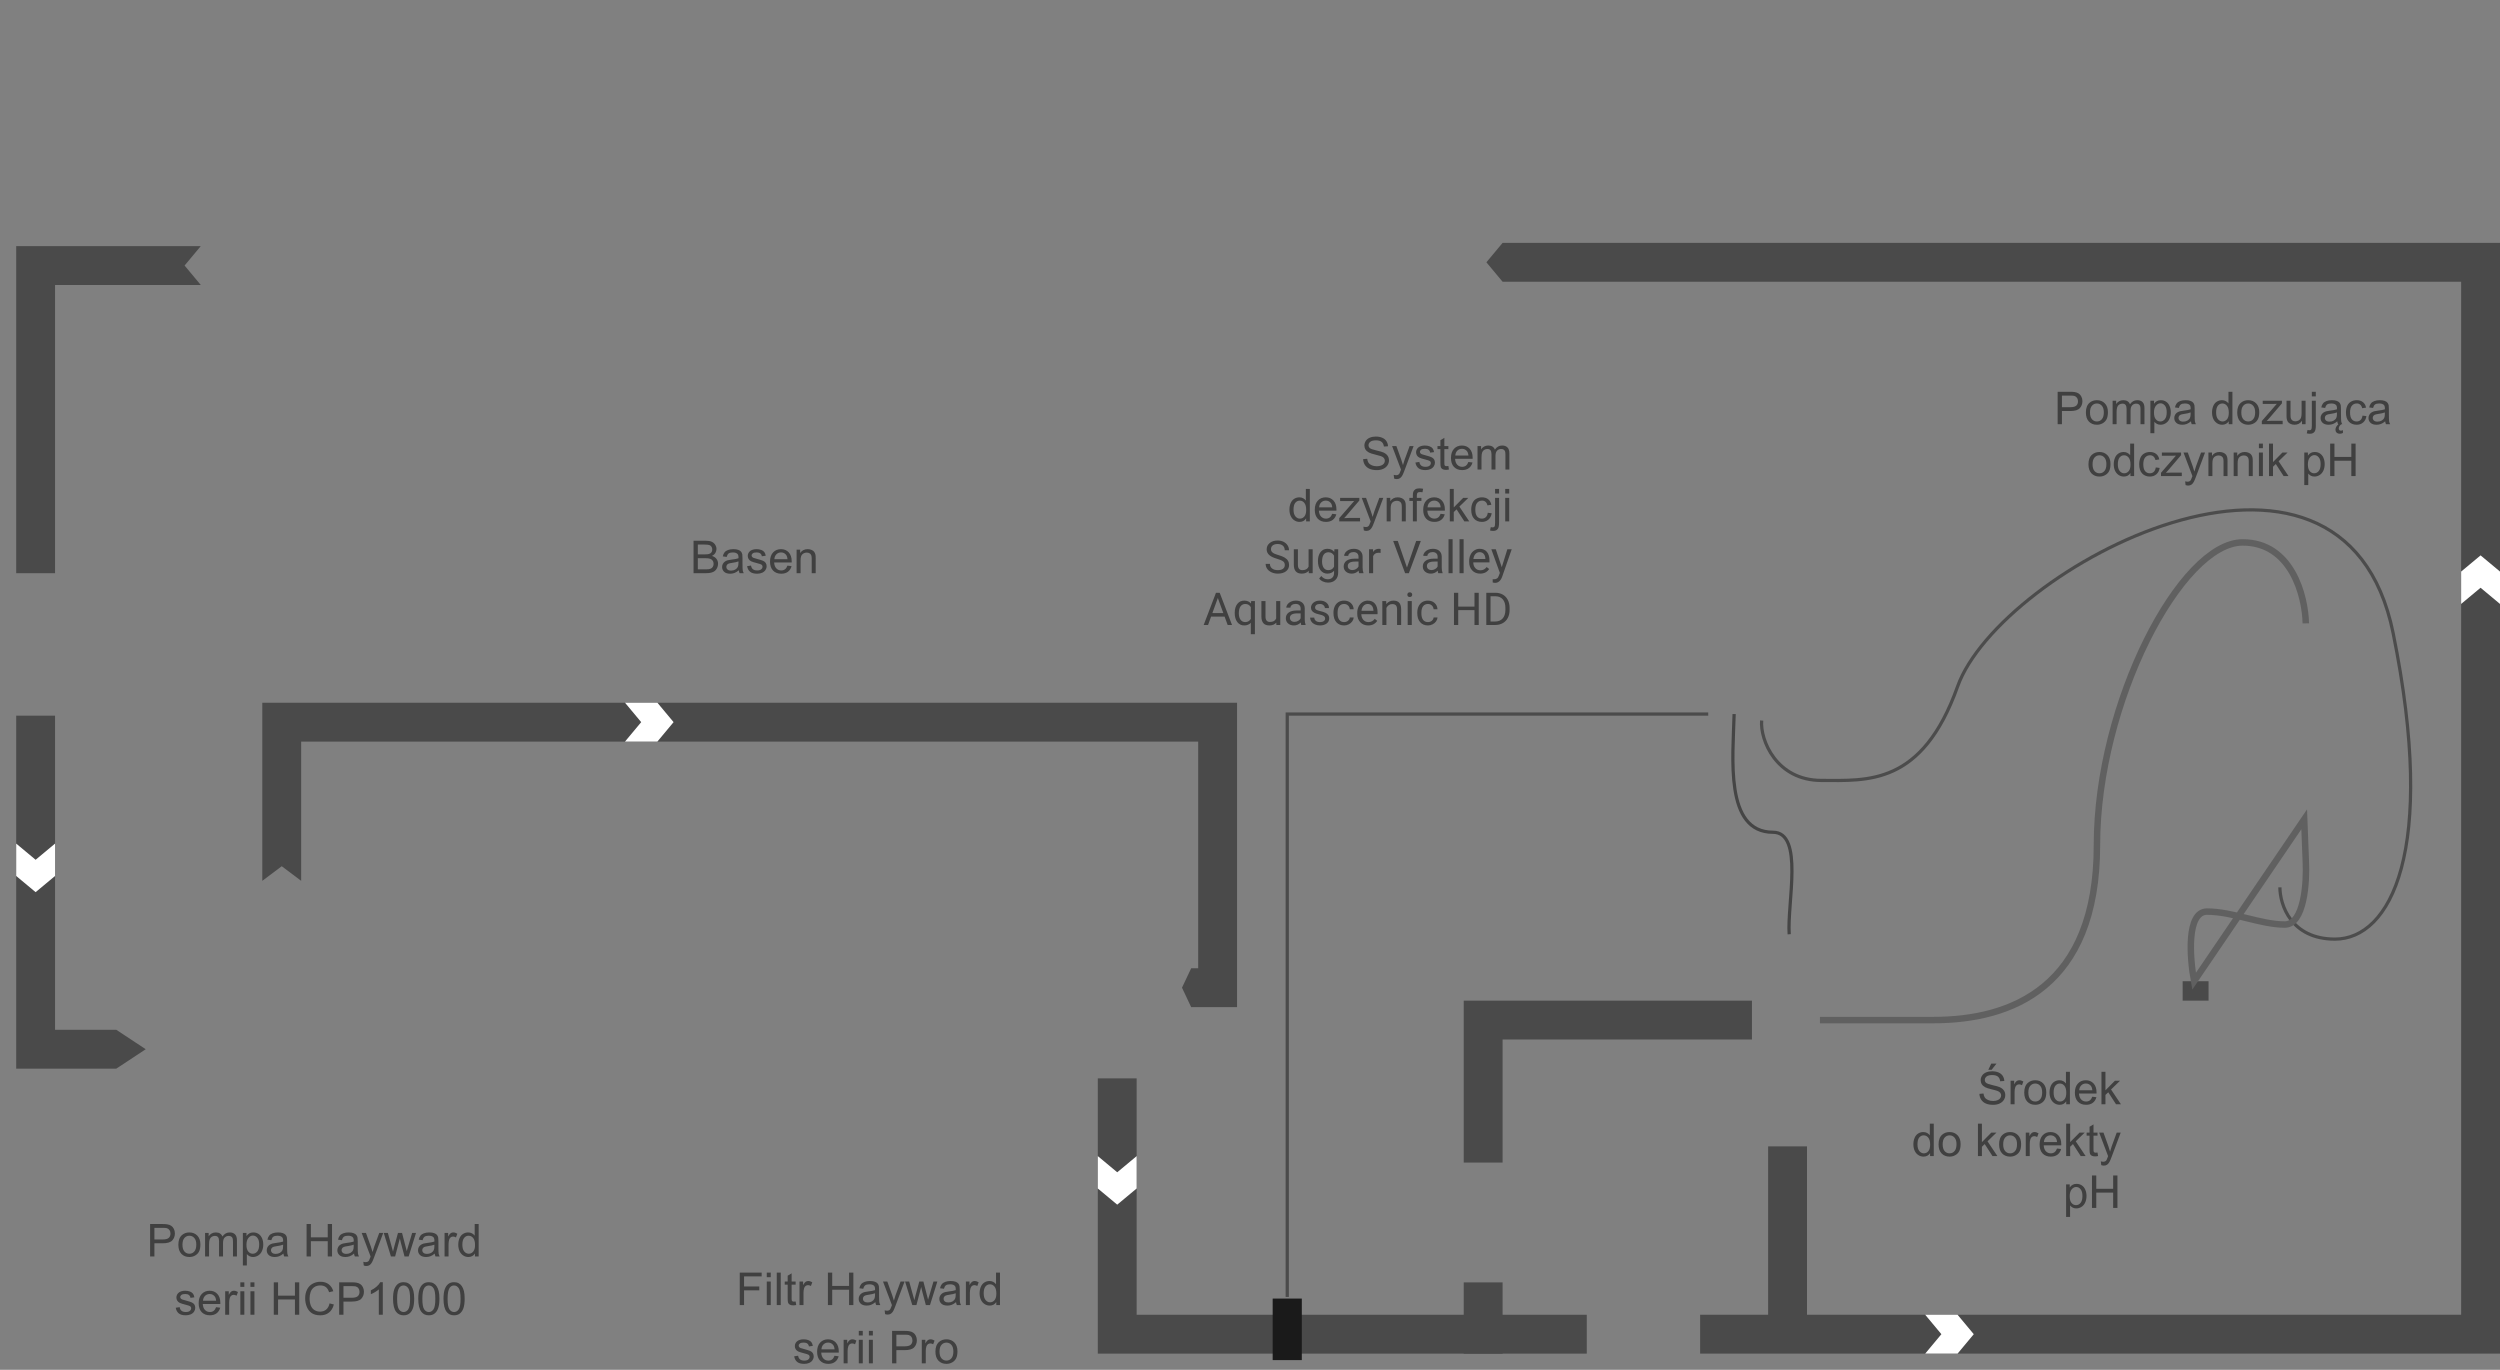<svg width="772" height="423" viewBox="0 0 772 423" fill="none" xmlns="http://www.w3.org/2000/svg">
<rect x="0" y="0" width="772" height="423" fill="#808080" stroke="none"/>
<g clip-path="url(#clip0_90_76)">
<path fill-rule="evenodd" clip-rule="evenodd" d="M17 76H5V177H17V88H62L57 82L62 76H17ZM5 322V318V221H17V318H35.909L45 324L35.909 330H5V322Z" fill="#4A4A4A"/>
<path d="M464 418V396H452V418H464Z" fill="#4A4A4A"/>
<path fill-rule="evenodd" clip-rule="evenodd" d="M464 359V321H541V309H464H452V321V359H464Z" fill="#4A4A4A"/>
<path d="M546 354V407H558V354H546Z" fill="#4A4A4A"/>
<path fill-rule="evenodd" clip-rule="evenodd" d="M351 406V333H339V406V418H351H490V406H351Z" fill="#4A4A4A"/>
<path fill-rule="evenodd" clip-rule="evenodd" d="M760 87V406H525V418H760H772V406V87V75H760H464L459 81L464 87H760Z" fill="#4A4A4A"/>
<path fill-rule="evenodd" clip-rule="evenodd" d="M81 229V272L87 267.492L93 272V229H370V299H367.833L365 305L367.833 311H382V301V299V229V217H370H93H81V229Z" fill="#4A4A4A"/>
<path d="M682 303H674V309H682V303Z" fill="#4A4A4A"/>
<path d="M704.034 274C704.034 279.333 707.434 290 721.034 290C738.034 290 752.702 263.126 739 195.5C723.5 119 617.5 175.5 604.5 212C593.544 242.761 576.5 241 562.5 241C548.5 241 543.5 228.5 544 222.5" stroke="#4C4C4C"/>
<path d="M712.034 192.5C711.867 184.167 707.734 167.5 692.534 167.5C673.534 167.5 647.534 217 647.534 261C647.534 305 621.034 315 597.034 315H562M677.534 303C676.201 295.833 675.134 281.5 681.534 281.5C689.534 281.5 698.034 285.5 705.534 285.5C711.534 285.5 712.367 272.5 712.034 266L711.534 253L677.534 303Z" stroke="#606060" stroke-width="2"/>
<path d="M535.5 220.5C535.167 233.833 532.5 257 547.5 257C557.1 257 551.833 279 552.5 288.5" stroke="#454545"/>
<path d="M527.5 220.5H397.5V400.5" stroke="#4B4B4B"/>
<path d="M402 401H393V420H402V401Z" fill="#1A1A1A"/>
<path d="M193 217H203L208 223L203 229H193L198 223L193 217Z" fill="white"/>
<path d="M17 260.5V270.5L11 275.5L5 270.5V260.5L11 265.5L17 260.5Z" fill="white"/>
<path d="M351 357V367L345 372L339 367V357L345 362L351 357Z" fill="white"/>
<path d="M760 186.5V176.5L766 171.5L772 176.5V186.5L766 181.5L760 186.5Z" fill="white"/>
<path d="M594.5 406H604.5L609.5 412L604.5 418H594.5L599.5 412L594.5 406Z" fill="white"/>
<path d="M394.375 172.563C393.249 172.24 392.429 171.843 391.914 171.374C391.404 170.9 391.148 170.317 391.148 169.624C391.148 168.84 391.461 168.193 392.085 167.683C392.714 167.168 393.53 166.91 394.532 166.91C395.216 166.91 395.824 167.042 396.357 167.307C396.895 167.571 397.31 167.936 397.602 168.4C397.898 168.865 398.046 169.373 398.046 169.925H396.727C396.727 169.323 396.535 168.852 396.152 168.51C395.77 168.163 395.229 167.99 394.532 167.99C393.885 167.99 393.379 168.134 393.015 168.421C392.655 168.703 392.475 169.098 392.475 169.604C392.475 170.009 392.646 170.353 392.987 170.636C393.334 170.914 393.919 171.169 394.744 171.401C395.574 171.634 396.221 171.891 396.686 172.174C397.155 172.452 397.501 172.778 397.725 173.151C397.952 173.525 398.066 173.965 398.066 174.471C398.066 175.277 397.752 175.924 397.123 176.412C396.494 176.895 395.653 177.137 394.601 177.137C393.917 177.137 393.279 177.007 392.687 176.747C392.094 176.483 391.636 176.123 391.312 175.667C390.993 175.211 390.834 174.694 390.834 174.115H392.153C392.153 174.717 392.374 175.193 392.816 175.544C393.263 175.89 393.858 176.063 394.601 176.063C395.293 176.063 395.824 175.922 396.193 175.64C396.562 175.357 396.747 174.972 396.747 174.484C396.747 173.997 396.576 173.621 396.234 173.356C395.893 173.088 395.273 172.823 394.375 172.563ZM404.123 176.269C403.631 176.847 402.909 177.137 401.956 177.137C401.168 177.137 400.566 176.909 400.151 176.453C399.741 175.993 399.534 175.314 399.529 174.416V169.604H400.794V174.382C400.794 175.503 401.25 176.063 402.161 176.063C403.127 176.063 403.77 175.703 404.089 174.983V169.604H405.354V177H404.15L404.123 176.269ZM406.98 173.24C406.98 172.087 407.247 171.171 407.78 170.492C408.313 169.809 409.02 169.467 409.899 169.467C410.802 169.467 411.506 169.786 412.012 170.424L412.073 169.604H413.229V176.822C413.229 177.779 412.944 178.534 412.374 179.085C411.809 179.636 411.048 179.912 410.091 179.912C409.558 179.912 409.036 179.798 408.525 179.57C408.015 179.342 407.625 179.03 407.356 178.634L408.013 177.875C408.555 178.545 409.218 178.88 410.002 178.88C410.617 178.88 411.096 178.707 411.438 178.36C411.784 178.014 411.957 177.526 411.957 176.897V176.262C411.451 176.845 410.761 177.137 409.886 177.137C409.02 177.137 408.318 176.788 407.78 176.091C407.247 175.394 406.98 174.443 406.98 173.24ZM408.252 173.384C408.252 174.218 408.423 174.874 408.765 175.353C409.106 175.826 409.585 176.063 410.2 176.063C410.998 176.063 411.583 175.701 411.957 174.977V171.6C411.57 170.893 410.989 170.54 410.214 170.54C409.599 170.54 409.118 170.779 408.771 171.258C408.425 171.736 408.252 172.445 408.252 173.384ZM419.709 177C419.636 176.854 419.577 176.594 419.531 176.221C418.943 176.831 418.242 177.137 417.426 177.137C416.697 177.137 416.097 176.932 415.628 176.521C415.163 176.107 414.931 175.583 414.931 174.949C414.931 174.179 415.222 173.582 415.806 173.158C416.394 172.73 417.218 172.516 418.28 172.516H419.511V171.935C419.511 171.493 419.379 171.142 419.114 170.882C418.85 170.618 418.46 170.485 417.945 170.485C417.494 170.485 417.116 170.599 416.811 170.827C416.505 171.055 416.353 171.331 416.353 171.654H415.081C415.081 171.285 415.211 170.93 415.471 170.588C415.735 170.242 416.09 169.968 416.537 169.768C416.988 169.567 417.483 169.467 418.021 169.467C418.873 169.467 419.54 169.681 420.023 170.109C420.507 170.533 420.757 171.119 420.775 171.866V175.271C420.775 175.95 420.862 176.49 421.035 176.891V177H419.709ZM417.61 176.036C418.007 176.036 418.383 175.934 418.738 175.729C419.094 175.523 419.351 175.257 419.511 174.929V173.411H418.52C416.97 173.411 416.195 173.865 416.195 174.771C416.195 175.168 416.327 175.478 416.592 175.701C416.856 175.924 417.196 176.036 417.61 176.036ZM426.333 170.738C426.142 170.706 425.934 170.69 425.711 170.69C424.882 170.69 424.319 171.044 424.022 171.75V177H422.758V169.604H423.988L424.009 170.458C424.424 169.797 425.011 169.467 425.772 169.467C426.019 169.467 426.205 169.499 426.333 169.562V170.738ZM434.468 175.257L437.312 167.047H438.747L435.056 177H433.894L430.209 167.047H431.638L434.468 175.257ZM444.141 177C444.068 176.854 444.008 176.594 443.963 176.221C443.375 176.831 442.673 177.137 441.857 177.137C441.128 177.137 440.529 176.932 440.06 176.521C439.595 176.107 439.362 175.583 439.362 174.949C439.362 174.179 439.654 173.582 440.237 173.158C440.825 172.73 441.65 172.516 442.712 172.516H443.942V171.935C443.942 171.493 443.81 171.142 443.546 170.882C443.282 170.618 442.892 170.485 442.377 170.485C441.926 170.485 441.548 170.599 441.242 170.827C440.937 171.055 440.784 171.331 440.784 171.654H439.513C439.513 171.285 439.643 170.93 439.902 170.588C440.167 170.242 440.522 169.968 440.969 169.768C441.42 169.567 441.914 169.467 442.452 169.467C443.304 169.467 443.972 169.681 444.455 170.109C444.938 170.533 445.189 171.119 445.207 171.866V175.271C445.207 175.95 445.294 176.49 445.467 176.891V177H444.141ZM442.042 176.036C442.438 176.036 442.814 175.934 443.17 175.729C443.525 175.523 443.783 175.257 443.942 174.929V173.411H442.951C441.402 173.411 440.627 173.865 440.627 174.771C440.627 175.168 440.759 175.478 441.023 175.701C441.288 175.924 441.627 176.036 442.042 176.036ZM448.563 177H447.299V166.5H448.563V177ZM451.968 177H450.703V166.5H451.968V177ZM457.067 177.137C456.065 177.137 455.249 176.809 454.62 176.152C453.991 175.492 453.677 174.61 453.677 173.507V173.274C453.677 172.541 453.816 171.887 454.094 171.312C454.376 170.734 454.768 170.283 455.27 169.959C455.775 169.631 456.322 169.467 456.91 169.467C457.872 169.467 458.619 169.784 459.152 170.417C459.686 171.05 459.952 171.957 459.952 173.138V173.664H454.941C454.96 174.393 455.172 174.983 455.577 175.435C455.987 175.881 456.507 176.104 457.136 176.104C457.582 176.104 457.961 176.013 458.271 175.831C458.58 175.649 458.852 175.407 459.084 175.106L459.856 175.708C459.237 176.66 458.307 177.137 457.067 177.137ZM456.91 170.506C456.4 170.506 455.971 170.693 455.625 171.066C455.279 171.436 455.064 171.955 454.982 172.625H458.688V172.529C458.651 171.887 458.478 171.39 458.168 171.039C457.858 170.684 457.439 170.506 456.91 170.506ZM463.746 175.147L465.469 169.604H466.822L463.849 178.142C463.388 179.372 462.657 179.987 461.654 179.987L461.415 179.967L460.943 179.878V178.853L461.285 178.88C461.714 178.88 462.046 178.793 462.283 178.62C462.525 178.447 462.723 178.13 462.878 177.67L463.158 176.918L460.52 169.604H461.9L463.746 175.147ZM378.153 190.402H373.983L373.047 193H371.693L375.494 183.047H376.643L380.45 193H379.104L378.153 190.402ZM374.38 189.322H377.764L376.068 184.667L374.38 189.322ZM381.284 189.24C381.284 188.078 381.551 187.16 382.084 186.485C382.617 185.806 383.333 185.467 384.23 185.467C385.105 185.467 385.796 185.761 386.302 186.349L386.356 185.604H387.519V195.844H386.254V192.316C385.743 192.863 385.064 193.137 384.217 193.137C383.324 193.137 382.61 192.79 382.077 192.098C381.549 191.4 381.284 190.478 381.284 189.329V189.24ZM382.549 189.384C382.549 190.231 382.727 190.897 383.082 191.38C383.442 191.863 383.925 192.104 384.531 192.104C385.283 192.104 385.857 191.772 386.254 191.106V187.483C385.853 186.832 385.283 186.506 384.545 186.506C383.934 186.506 383.449 186.75 383.089 187.237C382.729 187.72 382.549 188.436 382.549 189.384ZM394.115 192.269C393.623 192.847 392.901 193.137 391.948 193.137C391.16 193.137 390.558 192.909 390.144 192.453C389.733 191.993 389.526 191.314 389.521 190.416V185.604H390.786V190.382C390.786 191.503 391.242 192.063 392.153 192.063C393.119 192.063 393.762 191.703 394.081 190.983V185.604H395.346V193H394.143L394.115 192.269ZM401.84 193C401.767 192.854 401.708 192.594 401.662 192.221C401.074 192.831 400.372 193.137 399.557 193.137C398.827 193.137 398.228 192.932 397.759 192.521C397.294 192.107 397.062 191.583 397.062 190.949C397.062 190.179 397.353 189.582 397.937 189.158C398.524 188.73 399.349 188.516 400.411 188.516H401.642V187.935C401.642 187.493 401.509 187.142 401.245 186.882C400.981 186.618 400.591 186.485 400.076 186.485C399.625 186.485 399.247 186.599 398.941 186.827C398.636 187.055 398.483 187.331 398.483 187.654H397.212C397.212 187.285 397.342 186.93 397.602 186.588C397.866 186.242 398.221 185.968 398.668 185.768C399.119 185.567 399.614 185.467 400.151 185.467C401.004 185.467 401.671 185.681 402.154 186.109C402.637 186.533 402.888 187.119 402.906 187.866V191.271C402.906 191.95 402.993 192.49 403.166 192.891V193H401.84ZM399.741 192.036C400.138 192.036 400.514 191.934 400.869 191.729C401.225 191.523 401.482 191.257 401.642 190.929V189.411H400.65C399.101 189.411 398.326 189.865 398.326 190.771C398.326 191.168 398.458 191.478 398.723 191.701C398.987 191.924 399.326 192.036 399.741 192.036ZM409.195 191.038C409.195 190.696 409.065 190.432 408.806 190.245C408.55 190.054 408.102 189.89 407.459 189.753C406.821 189.616 406.313 189.452 405.935 189.261C405.561 189.069 405.283 188.841 405.101 188.577C404.923 188.313 404.834 187.998 404.834 187.634C404.834 187.028 405.089 186.515 405.6 186.096C406.115 185.676 406.771 185.467 407.568 185.467C408.407 185.467 409.086 185.683 409.605 186.116C410.13 186.549 410.392 187.103 410.392 187.777H409.12C409.12 187.431 408.972 187.132 408.676 186.882C408.384 186.631 408.015 186.506 407.568 186.506C407.108 186.506 406.748 186.606 406.488 186.807C406.229 187.007 406.099 187.269 406.099 187.593C406.099 187.898 406.219 188.128 406.461 188.283C406.702 188.438 407.138 188.586 407.767 188.728C408.4 188.869 408.913 189.037 409.305 189.233C409.697 189.429 409.986 189.666 410.173 189.944C410.364 190.218 410.46 190.553 410.46 190.949C410.46 191.61 410.196 192.141 409.667 192.542C409.138 192.938 408.452 193.137 407.609 193.137C407.017 193.137 406.493 193.032 406.037 192.822C405.581 192.613 405.224 192.321 404.964 191.947C404.709 191.569 404.581 191.161 404.581 190.724H405.846C405.868 191.147 406.037 191.485 406.352 191.735C406.671 191.981 407.09 192.104 407.609 192.104C408.088 192.104 408.471 192.009 408.758 191.817C409.049 191.621 409.195 191.362 409.195 191.038ZM415.074 192.104C415.525 192.104 415.92 191.968 416.257 191.694C416.594 191.421 416.781 191.079 416.817 190.669H418.014C417.991 191.093 417.845 191.496 417.576 191.879C417.307 192.262 416.947 192.567 416.496 192.795C416.049 193.023 415.576 193.137 415.074 193.137C414.067 193.137 413.265 192.802 412.668 192.132C412.076 191.457 411.779 190.537 411.779 189.37V189.158C411.779 188.438 411.911 187.798 412.176 187.237C412.44 186.677 412.818 186.242 413.311 185.932C413.807 185.622 414.393 185.467 415.067 185.467C415.897 185.467 416.585 185.715 417.132 186.212C417.683 186.709 417.977 187.354 418.014 188.146H416.817C416.781 187.668 416.599 187.276 416.271 186.971C415.947 186.661 415.546 186.506 415.067 186.506C414.425 186.506 413.926 186.738 413.57 187.203C413.219 187.663 413.044 188.331 413.044 189.206V189.445C413.044 190.298 413.219 190.954 413.57 191.414C413.921 191.874 414.423 192.104 415.074 192.104ZM422.505 193.137C421.502 193.137 420.687 192.809 420.058 192.152C419.429 191.492 419.114 190.61 419.114 189.507V189.274C419.114 188.541 419.253 187.887 419.531 187.312C419.814 186.734 420.206 186.283 420.707 185.959C421.213 185.631 421.76 185.467 422.348 185.467C423.309 185.467 424.057 185.784 424.59 186.417C425.123 187.05 425.39 187.957 425.39 189.138V189.664H420.379C420.397 190.393 420.609 190.983 421.015 191.435C421.425 191.881 421.944 192.104 422.573 192.104C423.02 192.104 423.398 192.013 423.708 191.831C424.018 191.649 424.289 191.407 424.521 191.106L425.294 191.708C424.674 192.66 423.744 193.137 422.505 193.137ZM422.348 186.506C421.837 186.506 421.409 186.693 421.062 187.066C420.716 187.436 420.502 187.955 420.42 188.625H424.125V188.529C424.089 187.887 423.915 187.39 423.605 187.039C423.296 186.684 422.876 186.506 422.348 186.506ZM428.056 185.604L428.097 186.533C428.662 185.822 429.4 185.467 430.312 185.467C431.875 185.467 432.663 186.349 432.677 188.112V193H431.412V188.105C431.408 187.572 431.285 187.178 431.043 186.923C430.806 186.668 430.435 186.54 429.929 186.54C429.519 186.54 429.159 186.649 428.849 186.868C428.539 187.087 428.297 187.374 428.124 187.729V193H426.859V185.604H428.056ZM435.958 193H434.693V185.604H435.958V193ZM434.591 183.642C434.591 183.437 434.652 183.263 434.775 183.122C434.903 182.981 435.09 182.91 435.336 182.91C435.582 182.91 435.769 182.981 435.896 183.122C436.024 183.263 436.088 183.437 436.088 183.642C436.088 183.847 436.024 184.018 435.896 184.154C435.769 184.291 435.582 184.359 435.336 184.359C435.09 184.359 434.903 184.291 434.775 184.154C434.652 184.018 434.591 183.847 434.591 183.642ZM440.955 192.104C441.406 192.104 441.8 191.968 442.138 191.694C442.475 191.421 442.662 191.079 442.698 190.669H443.895C443.872 191.093 443.726 191.496 443.457 191.879C443.188 192.262 442.828 192.567 442.377 192.795C441.93 193.023 441.456 193.137 440.955 193.137C439.948 193.137 439.146 192.802 438.549 192.132C437.956 191.457 437.66 190.537 437.66 189.37V189.158C437.66 188.438 437.792 187.798 438.057 187.237C438.321 186.677 438.699 186.242 439.191 185.932C439.688 185.622 440.274 185.467 440.948 185.467C441.778 185.467 442.466 185.715 443.013 186.212C443.564 186.709 443.858 187.354 443.895 188.146H442.698C442.662 187.668 442.479 187.276 442.151 186.971C441.828 186.661 441.427 186.506 440.948 186.506C440.306 186.506 439.807 186.738 439.451 187.203C439.1 187.663 438.925 188.331 438.925 189.206V189.445C438.925 190.298 439.1 190.954 439.451 191.414C439.802 191.874 440.303 192.104 440.955 192.104ZM456.637 193H455.317V188.399H450.3V193H448.987V183.047H450.3V187.326H455.317V183.047H456.637V193ZM458.968 193V183.047H461.777C462.643 183.047 463.409 183.238 464.074 183.621C464.74 184.004 465.252 184.549 465.612 185.255C465.977 185.961 466.161 186.772 466.166 187.688V188.324C466.166 189.263 465.984 190.086 465.619 190.792C465.259 191.498 464.742 192.041 464.067 192.419C463.397 192.797 462.616 192.991 461.723 193H458.968ZM460.28 184.127V191.927H461.661C462.673 191.927 463.459 191.612 464.02 190.983C464.585 190.354 464.867 189.459 464.867 188.297V187.716C464.867 186.586 464.601 185.708 464.067 185.084C463.539 184.455 462.787 184.136 461.812 184.127H460.28Z" fill="#404040"/>
<path d="M214.167 177V166.979H217.927C218.692 166.979 219.305 167.081 219.766 167.286C220.23 167.487 220.593 167.799 220.853 168.223C221.117 168.642 221.249 169.082 221.249 169.542C221.249 169.97 221.133 170.374 220.9 170.752C220.668 171.13 220.317 171.436 219.848 171.668C220.454 171.846 220.919 172.149 221.242 172.577C221.57 173.006 221.734 173.511 221.734 174.095C221.734 174.564 221.634 175.002 221.434 175.407C221.238 175.808 220.994 176.118 220.702 176.337C220.41 176.556 220.044 176.722 219.602 176.836C219.164 176.945 218.626 177 217.988 177H214.167ZM215.493 171.189H217.66C218.248 171.189 218.67 171.151 218.925 171.073C219.262 170.973 219.515 170.807 219.684 170.574C219.857 170.342 219.943 170.05 219.943 169.699C219.943 169.367 219.864 169.075 219.704 168.824C219.545 168.569 219.317 168.396 219.021 168.305C218.724 168.209 218.216 168.161 217.496 168.161H215.493V171.189ZM215.493 175.817H217.988C218.417 175.817 218.717 175.801 218.891 175.77C219.196 175.715 219.451 175.624 219.656 175.496C219.861 175.368 220.03 175.184 220.162 174.942C220.294 174.696 220.36 174.414 220.36 174.095C220.36 173.721 220.265 173.397 220.073 173.124C219.882 172.846 219.615 172.652 219.273 172.543C218.936 172.429 218.449 172.372 217.811 172.372H215.493V175.817ZM228.14 176.104C227.684 176.492 227.244 176.765 226.82 176.925C226.401 177.084 225.95 177.164 225.467 177.164C224.669 177.164 224.056 176.97 223.628 176.583C223.2 176.191 222.985 175.692 222.985 175.086C222.985 174.73 223.065 174.407 223.225 174.115C223.389 173.819 223.601 173.582 223.86 173.404C224.125 173.227 224.421 173.092 224.749 173.001C224.991 172.937 225.355 172.876 225.843 172.816C226.836 172.698 227.568 172.557 228.037 172.393C228.042 172.224 228.044 172.117 228.044 172.071C228.044 171.57 227.928 171.217 227.695 171.012C227.381 170.734 226.914 170.595 226.294 170.595C225.715 170.595 225.287 170.697 225.009 170.902C224.735 171.103 224.533 171.461 224.4 171.976L223.197 171.812C223.307 171.297 223.487 170.882 223.737 170.567C223.988 170.248 224.35 170.005 224.824 169.836C225.298 169.663 225.847 169.576 226.472 169.576C227.091 169.576 227.595 169.649 227.982 169.795C228.37 169.941 228.655 170.125 228.837 170.349C229.019 170.567 229.147 170.845 229.22 171.183C229.261 171.392 229.281 171.771 229.281 172.317V173.958C229.281 175.102 229.306 175.826 229.356 176.132C229.411 176.433 229.516 176.722 229.671 177H228.386C228.258 176.745 228.176 176.446 228.14 176.104ZM228.037 173.356C227.59 173.539 226.921 173.694 226.027 173.821C225.521 173.894 225.164 173.976 224.954 174.067C224.744 174.159 224.583 174.293 224.469 174.471C224.355 174.644 224.298 174.838 224.298 175.052C224.298 175.38 224.421 175.653 224.667 175.872C224.918 176.091 225.282 176.2 225.761 176.2C226.235 176.2 226.656 176.098 227.025 175.893C227.395 175.683 227.666 175.398 227.839 175.038C227.971 174.76 228.037 174.35 228.037 173.808V173.356ZM230.703 174.833L231.92 174.642C231.988 175.129 232.177 175.503 232.487 175.763C232.802 176.022 233.239 176.152 233.8 176.152C234.365 176.152 234.784 176.038 235.058 175.811C235.331 175.578 235.468 175.307 235.468 174.997C235.468 174.719 235.347 174.5 235.105 174.341C234.937 174.231 234.518 174.092 233.848 173.924C232.945 173.696 232.319 173.5 231.968 173.336C231.621 173.167 231.357 172.937 231.175 172.646C230.997 172.349 230.908 172.023 230.908 171.668C230.908 171.344 230.981 171.046 231.127 170.772C231.277 170.494 231.48 170.264 231.735 170.082C231.927 169.941 232.187 169.822 232.515 169.727C232.847 169.626 233.203 169.576 233.581 169.576C234.151 169.576 234.65 169.658 235.078 169.822C235.511 169.986 235.83 170.21 236.035 170.492C236.24 170.77 236.382 171.144 236.459 171.613L235.256 171.777C235.201 171.404 235.042 171.112 234.777 170.902C234.518 170.693 234.148 170.588 233.67 170.588C233.105 170.588 232.701 170.681 232.46 170.868C232.218 171.055 232.098 171.274 232.098 171.524C232.098 171.684 232.148 171.827 232.248 171.955C232.348 172.087 232.506 172.197 232.72 172.283C232.843 172.329 233.205 172.434 233.807 172.598C234.677 172.83 235.283 173.021 235.625 173.172C235.971 173.318 236.243 173.532 236.438 173.814C236.634 174.097 236.732 174.448 236.732 174.867C236.732 175.277 236.612 175.665 236.37 176.029C236.133 176.389 235.789 176.67 235.338 176.87C234.887 177.066 234.376 177.164 233.807 177.164C232.863 177.164 232.143 176.968 231.646 176.576C231.154 176.184 230.84 175.603 230.703 174.833ZM243.165 174.662L244.437 174.819C244.236 175.562 243.865 176.139 243.322 176.549C242.78 176.959 242.087 177.164 241.244 177.164C240.182 177.164 239.339 176.838 238.715 176.187C238.095 175.53 237.785 174.612 237.785 173.432C237.785 172.21 238.1 171.262 238.729 170.588C239.357 169.913 240.173 169.576 241.176 169.576C242.146 169.576 242.939 169.907 243.555 170.567C244.17 171.228 244.478 172.158 244.478 173.356C244.478 173.429 244.475 173.539 244.471 173.685H239.057C239.102 174.482 239.328 175.093 239.733 175.517C240.139 175.94 240.645 176.152 241.251 176.152C241.702 176.152 242.087 176.034 242.406 175.797C242.725 175.56 242.978 175.182 243.165 174.662ZM239.125 172.673H243.179C243.124 172.062 242.969 171.604 242.714 171.299C242.322 170.825 241.814 170.588 241.189 170.588C240.624 170.588 240.148 170.777 239.761 171.155C239.378 171.534 239.166 172.039 239.125 172.673ZM245.988 177V169.74H247.096V170.772C247.629 169.975 248.399 169.576 249.406 169.576C249.844 169.576 250.245 169.656 250.609 169.815C250.979 169.97 251.254 170.175 251.437 170.431C251.619 170.686 251.746 170.989 251.819 171.34C251.865 171.568 251.888 171.966 251.888 172.536V177H250.657V172.584C250.657 172.083 250.609 171.709 250.514 171.463C250.418 171.212 250.247 171.014 250.001 170.868C249.759 170.718 249.475 170.643 249.146 170.643C248.622 170.643 248.169 170.809 247.786 171.142C247.408 171.474 247.219 172.105 247.219 173.035V177H245.988Z" fill="#404040"/>
<path d="M46.356 388V377.979H50.137C50.802 377.979 51.31 378.01 51.661 378.074C52.153 378.156 52.566 378.313 52.898 378.546C53.231 378.774 53.498 379.095 53.698 379.51C53.903 379.924 54.006 380.38 54.006 380.877C54.006 381.729 53.735 382.451 53.192 383.044C52.65 383.632 51.67 383.926 50.253 383.926H47.683V388H46.356ZM47.683 382.743H50.273C51.13 382.743 51.739 382.584 52.099 382.265C52.459 381.946 52.639 381.497 52.639 380.918C52.639 380.499 52.532 380.141 52.317 379.845C52.108 379.544 51.83 379.346 51.483 379.25C51.26 379.191 50.848 379.161 50.246 379.161H47.683V382.743ZM55.079 384.37C55.079 383.026 55.453 382.03 56.2 381.383C56.825 380.845 57.586 380.576 58.483 380.576C59.481 380.576 60.297 380.904 60.931 381.561C61.564 382.212 61.881 383.115 61.881 384.268C61.881 385.202 61.74 385.938 61.457 386.476C61.179 387.009 60.771 387.424 60.233 387.72C59.7 388.016 59.117 388.164 58.483 388.164C57.467 388.164 56.645 387.838 56.016 387.187C55.391 386.535 55.079 385.596 55.079 384.37ZM56.344 384.37C56.344 385.3 56.547 385.997 56.952 386.462C57.358 386.922 57.868 387.152 58.483 387.152C59.094 387.152 59.602 386.92 60.008 386.455C60.413 385.99 60.616 385.282 60.616 384.329C60.616 383.431 60.411 382.752 60.001 382.292C59.595 381.827 59.09 381.595 58.483 381.595C57.868 381.595 57.358 381.825 56.952 382.285C56.547 382.745 56.344 383.44 56.344 384.37ZM63.33 388V380.74H64.431V381.759C64.659 381.403 64.962 381.118 65.34 380.904C65.718 380.686 66.149 380.576 66.632 380.576C67.17 380.576 67.609 380.688 67.951 380.911C68.297 381.134 68.541 381.447 68.683 381.848C69.257 381 70.004 380.576 70.925 380.576C71.645 380.576 72.199 380.777 72.586 381.178C72.973 381.574 73.167 382.187 73.167 383.017V388H71.943V383.427C71.943 382.935 71.902 382.581 71.82 382.367C71.743 382.148 71.599 381.973 71.39 381.841C71.18 381.709 70.934 381.643 70.651 381.643C70.141 381.643 69.717 381.813 69.38 382.155C69.043 382.493 68.874 383.035 68.874 383.782V388H67.644V383.283C67.644 382.736 67.543 382.326 67.343 382.053C67.142 381.779 66.814 381.643 66.358 381.643C66.012 381.643 65.691 381.734 65.394 381.916C65.103 382.098 64.891 382.365 64.759 382.716C64.627 383.067 64.561 383.573 64.561 384.233V388H63.33ZM74.992 390.782V380.74H76.113V381.684C76.378 381.314 76.676 381.039 77.009 380.856C77.341 380.67 77.745 380.576 78.219 380.576C78.838 380.576 79.385 380.736 79.859 381.055C80.333 381.374 80.691 381.825 80.933 382.408C81.174 382.987 81.295 383.623 81.295 384.315C81.295 385.058 81.16 385.728 80.892 386.325C80.627 386.918 80.24 387.373 79.73 387.692C79.224 388.007 78.69 388.164 78.13 388.164C77.72 388.164 77.351 388.077 77.022 387.904C76.699 387.731 76.432 387.512 76.223 387.248V390.782H74.992ZM76.106 384.411C76.106 385.345 76.296 386.036 76.674 386.482C77.052 386.929 77.51 387.152 78.048 387.152C78.595 387.152 79.062 386.922 79.449 386.462C79.841 385.997 80.037 385.279 80.037 384.309C80.037 383.383 79.846 382.691 79.463 382.23C79.085 381.77 78.631 381.54 78.103 381.54C77.579 381.54 77.114 381.786 76.708 382.278C76.307 382.766 76.106 383.477 76.106 384.411ZM87.522 387.104C87.067 387.492 86.627 387.765 86.203 387.925C85.784 388.084 85.333 388.164 84.85 388.164C84.052 388.164 83.439 387.97 83.011 387.583C82.582 387.191 82.368 386.692 82.368 386.086C82.368 385.73 82.448 385.407 82.607 385.115C82.772 384.819 82.983 384.582 83.243 384.404C83.507 384.227 83.804 384.092 84.132 384.001C84.373 383.937 84.738 383.876 85.226 383.816C86.219 383.698 86.951 383.557 87.42 383.393C87.424 383.224 87.427 383.117 87.427 383.071C87.427 382.57 87.311 382.217 87.078 382.012C86.764 381.734 86.296 381.595 85.677 381.595C85.098 381.595 84.67 381.697 84.392 381.902C84.118 382.103 83.915 382.461 83.783 382.976L82.58 382.812C82.689 382.297 82.87 381.882 83.12 381.567C83.371 381.248 83.733 381.005 84.207 380.836C84.681 380.663 85.23 380.576 85.855 380.576C86.474 380.576 86.978 380.649 87.365 380.795C87.753 380.941 88.037 381.125 88.22 381.349C88.402 381.567 88.53 381.845 88.603 382.183C88.644 382.392 88.664 382.771 88.664 383.317V384.958C88.664 386.102 88.689 386.826 88.739 387.132C88.794 387.433 88.899 387.722 89.054 388H87.769C87.641 387.745 87.559 387.446 87.522 387.104ZM87.42 384.356C86.973 384.539 86.303 384.694 85.41 384.821C84.904 384.894 84.546 384.976 84.337 385.067C84.127 385.159 83.966 385.293 83.852 385.471C83.738 385.644 83.681 385.838 83.681 386.052C83.681 386.38 83.804 386.653 84.05 386.872C84.3 387.091 84.665 387.2 85.144 387.2C85.618 387.2 86.039 387.098 86.408 386.893C86.777 386.683 87.049 386.398 87.222 386.038C87.354 385.76 87.42 385.35 87.42 384.808V384.356ZM94.673 388V377.979H95.999V382.094H101.208V377.979H102.534V388H101.208V383.276H95.999V388H94.673ZM109.329 387.104C108.873 387.492 108.434 387.765 108.01 387.925C107.59 388.084 107.139 388.164 106.656 388.164C105.859 388.164 105.246 387.97 104.817 387.583C104.389 387.191 104.175 386.692 104.175 386.086C104.175 385.73 104.255 385.407 104.414 385.115C104.578 384.819 104.79 384.582 105.05 384.404C105.314 384.227 105.61 384.092 105.938 384.001C106.18 383.937 106.545 383.876 107.032 383.816C108.026 383.698 108.757 383.557 109.227 383.393C109.231 383.224 109.233 383.117 109.233 383.071C109.233 382.57 109.117 382.217 108.885 382.012C108.57 381.734 108.103 381.595 107.483 381.595C106.905 381.595 106.476 381.697 106.198 381.902C105.925 382.103 105.722 382.461 105.59 382.976L104.387 382.812C104.496 382.297 104.676 381.882 104.927 381.567C105.177 381.248 105.54 381.005 106.014 380.836C106.488 380.663 107.037 380.576 107.661 380.576C108.281 380.576 108.785 380.649 109.172 380.795C109.559 380.941 109.844 381.125 110.026 381.349C110.209 381.567 110.336 381.845 110.409 382.183C110.45 382.392 110.471 382.771 110.471 383.317V384.958C110.471 386.102 110.496 386.826 110.546 387.132C110.601 387.433 110.705 387.722 110.86 388H109.575C109.448 387.745 109.366 387.446 109.329 387.104ZM109.227 384.356C108.78 384.539 108.11 384.694 107.217 384.821C106.711 384.894 106.353 384.976 106.144 385.067C105.934 385.159 105.772 385.293 105.658 385.471C105.544 385.644 105.487 385.838 105.487 386.052C105.487 386.38 105.61 386.653 105.856 386.872C106.107 387.091 106.472 387.2 106.95 387.2C107.424 387.2 107.846 387.098 108.215 386.893C108.584 386.683 108.855 386.398 109.028 386.038C109.16 385.76 109.227 385.35 109.227 384.808V384.356ZM112.33 390.796L112.193 389.641C112.462 389.714 112.697 389.75 112.897 389.75C113.171 389.75 113.39 389.704 113.554 389.613C113.718 389.522 113.852 389.395 113.957 389.23C114.035 389.107 114.16 388.802 114.333 388.314C114.356 388.246 114.392 388.146 114.442 388.014L111.688 380.74H113.014L114.524 384.944C114.72 385.478 114.896 386.038 115.051 386.626C115.192 386.061 115.361 385.509 115.557 384.972L117.108 380.74H118.339L115.577 388.123C115.281 388.921 115.051 389.47 114.887 389.771C114.668 390.176 114.417 390.472 114.135 390.659C113.852 390.851 113.515 390.946 113.123 390.946C112.886 390.946 112.622 390.896 112.33 390.796ZM120.725 388L118.503 380.74H119.774L120.93 384.931L121.36 386.489C121.379 386.412 121.504 385.913 121.736 384.992L122.892 380.74H124.156L125.243 384.951L125.605 386.339L126.022 384.938L127.267 380.74H128.463L126.193 388H124.915L123.76 383.652L123.479 382.415L122.01 388H120.725ZM134.239 387.104C133.784 387.492 133.344 387.765 132.92 387.925C132.501 388.084 132.049 388.164 131.566 388.164C130.769 388.164 130.156 387.97 129.728 387.583C129.299 387.191 129.085 386.692 129.085 386.086C129.085 385.73 129.165 385.407 129.324 385.115C129.488 384.819 129.7 384.582 129.96 384.404C130.224 384.227 130.521 384.092 130.849 384.001C131.09 383.937 131.455 383.876 131.942 383.816C132.936 383.698 133.667 383.557 134.137 383.393C134.141 383.224 134.144 383.117 134.144 383.071C134.144 382.57 134.027 382.217 133.795 382.012C133.48 381.734 133.013 381.595 132.394 381.595C131.815 381.595 131.386 381.697 131.108 381.902C130.835 382.103 130.632 382.461 130.5 382.976L129.297 382.812C129.406 382.297 129.586 381.882 129.837 381.567C130.088 381.248 130.45 381.005 130.924 380.836C131.398 380.663 131.947 380.576 132.571 380.576C133.191 380.576 133.695 380.649 134.082 380.795C134.469 380.941 134.754 381.125 134.937 381.349C135.119 381.567 135.246 381.845 135.319 382.183C135.36 382.392 135.381 382.771 135.381 383.317V384.958C135.381 386.102 135.406 386.826 135.456 387.132C135.511 387.433 135.616 387.722 135.771 388H134.485C134.358 387.745 134.276 387.446 134.239 387.104ZM134.137 384.356C133.69 384.539 133.02 384.694 132.127 384.821C131.621 384.894 131.263 384.976 131.054 385.067C130.844 385.159 130.682 385.293 130.568 385.471C130.454 385.644 130.397 385.838 130.397 386.052C130.397 386.38 130.521 386.653 130.767 386.872C131.017 387.091 131.382 387.2 131.86 387.2C132.334 387.2 132.756 387.098 133.125 386.893C133.494 386.683 133.765 386.398 133.938 386.038C134.071 385.76 134.137 385.35 134.137 384.808V384.356ZM137.281 388V380.74H138.389V381.841C138.671 381.326 138.931 380.986 139.168 380.822C139.41 380.658 139.674 380.576 139.961 380.576C140.376 380.576 140.797 380.708 141.226 380.973L140.802 382.114C140.501 381.937 140.2 381.848 139.899 381.848C139.631 381.848 139.389 381.93 139.175 382.094C138.961 382.253 138.808 382.477 138.717 382.764C138.58 383.201 138.512 383.68 138.512 384.199V388H137.281ZM146.667 388V387.084C146.207 387.804 145.53 388.164 144.637 388.164C144.058 388.164 143.525 388.005 143.037 387.686C142.554 387.367 142.178 386.922 141.909 386.353C141.645 385.778 141.513 385.12 141.513 384.377C141.513 383.652 141.633 382.996 141.875 382.408C142.117 381.816 142.479 381.362 142.962 381.048C143.445 380.733 143.985 380.576 144.582 380.576C145.02 380.576 145.409 380.67 145.751 380.856C146.093 381.039 146.371 381.278 146.585 381.574V377.979H147.809V388H146.667ZM142.777 384.377C142.777 385.307 142.973 386.002 143.365 386.462C143.757 386.922 144.22 387.152 144.753 387.152C145.291 387.152 145.746 386.934 146.12 386.496C146.498 386.054 146.688 385.382 146.688 384.479C146.688 383.486 146.496 382.757 146.113 382.292C145.73 381.827 145.259 381.595 144.698 381.595C144.151 381.595 143.693 381.818 143.324 382.265C142.96 382.711 142.777 383.415 142.777 384.377ZM54.266 403.833L55.482 403.642C55.551 404.129 55.74 404.503 56.05 404.763C56.364 405.022 56.802 405.152 57.362 405.152C57.927 405.152 58.347 405.038 58.62 404.811C58.894 404.578 59.03 404.307 59.03 403.997C59.03 403.719 58.91 403.5 58.668 403.341C58.499 403.231 58.08 403.092 57.41 402.924C56.508 402.696 55.881 402.5 55.53 402.336C55.184 402.167 54.92 401.937 54.737 401.646C54.56 401.349 54.471 401.023 54.471 400.668C54.471 400.344 54.544 400.046 54.69 399.772C54.84 399.494 55.043 399.264 55.298 399.082C55.489 398.941 55.749 398.822 56.077 398.727C56.41 398.626 56.765 398.576 57.144 398.576C57.713 398.576 58.212 398.658 58.641 398.822C59.074 398.986 59.393 399.21 59.598 399.492C59.803 399.77 59.944 400.144 60.022 400.613L58.818 400.777C58.764 400.404 58.604 400.112 58.34 399.902C58.08 399.693 57.711 399.588 57.232 399.588C56.667 399.588 56.264 399.681 56.023 399.868C55.781 400.055 55.66 400.274 55.66 400.524C55.66 400.684 55.71 400.827 55.81 400.955C55.911 401.087 56.068 401.197 56.282 401.283C56.405 401.329 56.768 401.434 57.369 401.598C58.24 401.83 58.846 402.021 59.188 402.172C59.534 402.318 59.805 402.532 60.001 402.814C60.197 403.097 60.295 403.448 60.295 403.867C60.295 404.277 60.174 404.665 59.933 405.029C59.696 405.389 59.352 405.67 58.9 405.87C58.449 406.066 57.939 406.164 57.369 406.164C56.426 406.164 55.706 405.968 55.209 405.576C54.717 405.184 54.402 404.603 54.266 403.833ZM66.728 403.662L67.999 403.819C67.799 404.562 67.427 405.139 66.885 405.549C66.342 405.959 65.65 406.164 64.807 406.164C63.745 406.164 62.902 405.838 62.277 405.187C61.658 404.53 61.348 403.612 61.348 402.432C61.348 401.21 61.662 400.262 62.291 399.588C62.92 398.913 63.736 398.576 64.738 398.576C65.709 398.576 66.502 398.907 67.117 399.567C67.732 400.228 68.04 401.158 68.04 402.356C68.04 402.429 68.038 402.539 68.033 402.685H62.619C62.665 403.482 62.89 404.093 63.296 404.517C63.702 404.94 64.207 405.152 64.814 405.152C65.265 405.152 65.65 405.034 65.969 404.797C66.288 404.56 66.541 404.182 66.728 403.662ZM62.688 401.673H66.741C66.686 401.062 66.532 400.604 66.276 400.299C65.884 399.825 65.376 399.588 64.752 399.588C64.187 399.588 63.711 399.777 63.323 400.155C62.94 400.534 62.728 401.039 62.688 401.673ZM69.537 406V398.74H70.644V399.841C70.927 399.326 71.187 398.986 71.424 398.822C71.665 398.658 71.93 398.576 72.217 398.576C72.632 398.576 73.053 398.708 73.481 398.973L73.058 400.114C72.757 399.937 72.456 399.848 72.155 399.848C71.886 399.848 71.645 399.93 71.431 400.094C71.216 400.253 71.064 400.477 70.973 400.764C70.836 401.201 70.768 401.68 70.768 402.199V406H69.537ZM74.22 397.394V395.979H75.45V397.394H74.22ZM74.22 406V398.74H75.45V406H74.22ZM77.337 397.394V395.979H78.567V397.394H77.337ZM77.337 406V398.74H78.567V406H77.337ZM84.542 406V395.979H85.868V400.094H91.077V395.979H92.403V406H91.077V401.276H85.868V406H84.542ZM101.769 402.486L103.095 402.821C102.817 403.91 102.315 404.742 101.591 405.316C100.871 405.886 99.989 406.171 98.945 406.171C97.865 406.171 96.986 405.952 96.307 405.515C95.632 405.073 95.117 404.435 94.762 403.601C94.411 402.767 94.235 401.871 94.235 400.914C94.235 399.87 94.434 398.961 94.83 398.187C95.231 397.407 95.799 396.817 96.532 396.416C97.27 396.01 98.082 395.808 98.966 395.808C99.968 395.808 100.812 396.063 101.495 396.573C102.179 397.084 102.655 397.801 102.924 398.727L101.618 399.034C101.386 398.305 101.049 397.774 100.606 397.441C100.164 397.109 99.608 396.942 98.939 396.942C98.168 396.942 97.523 397.127 97.004 397.496C96.489 397.865 96.127 398.362 95.917 398.986C95.707 399.606 95.603 400.246 95.603 400.907C95.603 401.759 95.726 402.505 95.972 403.143C96.222 403.776 96.61 404.25 97.134 404.564C97.658 404.879 98.225 405.036 98.836 405.036C99.579 405.036 100.208 404.822 100.723 404.394C101.238 403.965 101.586 403.329 101.769 402.486ZM104.735 406V395.979H108.516C109.181 395.979 109.689 396.01 110.04 396.074C110.532 396.156 110.945 396.313 111.277 396.546C111.61 396.774 111.877 397.095 112.077 397.51C112.282 397.924 112.385 398.38 112.385 398.877C112.385 399.729 112.114 400.451 111.571 401.044C111.029 401.632 110.049 401.926 108.632 401.926H106.062V406H104.735ZM106.062 400.743H108.652C109.509 400.743 110.118 400.584 110.478 400.265C110.838 399.946 111.018 399.497 111.018 398.918C111.018 398.499 110.91 398.141 110.696 397.845C110.487 397.544 110.209 397.346 109.862 397.25C109.639 397.191 109.227 397.161 108.625 397.161H106.062V400.743ZM118.209 406H116.979V398.159C116.682 398.442 116.293 398.724 115.81 399.007C115.331 399.289 114.9 399.501 114.518 399.643V398.453C115.206 398.13 115.807 397.738 116.322 397.277C116.837 396.817 117.202 396.37 117.416 395.938H118.209V406ZM121.367 401.058C121.367 399.873 121.488 398.92 121.729 398.2C121.976 397.476 122.338 396.917 122.816 396.525C123.299 396.133 123.906 395.938 124.635 395.938C125.173 395.938 125.644 396.047 126.05 396.266C126.455 396.48 126.79 396.792 127.055 397.202C127.319 397.608 127.526 398.104 127.677 398.692C127.827 399.276 127.902 400.064 127.902 401.058C127.902 402.233 127.782 403.184 127.54 403.908C127.299 404.628 126.936 405.187 126.453 405.583C125.975 405.975 125.368 406.171 124.635 406.171C123.669 406.171 122.91 405.825 122.358 405.132C121.698 404.298 121.367 402.94 121.367 401.058ZM122.632 401.058C122.632 402.703 122.823 403.799 123.206 404.346C123.593 404.888 124.07 405.159 124.635 405.159C125.2 405.159 125.674 404.886 126.057 404.339C126.444 403.792 126.638 402.698 126.638 401.058C126.638 399.408 126.444 398.312 126.057 397.77C125.674 397.227 125.195 396.956 124.621 396.956C124.056 396.956 123.605 397.195 123.268 397.674C122.844 398.285 122.632 399.412 122.632 401.058ZM129.16 401.058C129.16 399.873 129.281 398.92 129.522 398.2C129.769 397.476 130.131 396.917 130.609 396.525C131.092 396.133 131.699 395.938 132.428 395.938C132.965 395.938 133.437 396.047 133.843 396.266C134.248 396.48 134.583 396.792 134.848 397.202C135.112 397.608 135.319 398.104 135.47 398.692C135.62 399.276 135.695 400.064 135.695 401.058C135.695 402.233 135.575 403.184 135.333 403.908C135.091 404.628 134.729 405.187 134.246 405.583C133.768 405.975 133.161 406.171 132.428 406.171C131.462 406.171 130.703 405.825 130.151 405.132C129.491 404.298 129.16 402.94 129.16 401.058ZM130.425 401.058C130.425 402.703 130.616 403.799 130.999 404.346C131.386 404.888 131.863 405.159 132.428 405.159C132.993 405.159 133.467 404.886 133.85 404.339C134.237 403.792 134.431 402.698 134.431 401.058C134.431 399.408 134.237 398.312 133.85 397.77C133.467 397.227 132.988 396.956 132.414 396.956C131.849 396.956 131.398 397.195 131.061 397.674C130.637 398.285 130.425 399.412 130.425 401.058ZM136.953 401.058C136.953 399.873 137.074 398.92 137.315 398.2C137.562 397.476 137.924 396.917 138.402 396.525C138.885 396.133 139.492 395.938 140.221 395.938C140.758 395.938 141.23 396.047 141.636 396.266C142.041 396.48 142.376 396.792 142.641 397.202C142.905 397.608 143.112 398.104 143.263 398.692C143.413 399.276 143.488 400.064 143.488 401.058C143.488 402.233 143.368 403.184 143.126 403.908C142.884 404.628 142.522 405.187 142.039 405.583C141.561 405.975 140.954 406.171 140.221 406.171C139.255 406.171 138.496 405.825 137.944 405.132C137.284 404.298 136.953 402.94 136.953 401.058ZM138.218 401.058C138.218 402.703 138.409 403.799 138.792 404.346C139.179 404.888 139.656 405.159 140.221 405.159C140.786 405.159 141.26 404.886 141.643 404.339C142.03 403.792 142.224 402.698 142.224 401.058C142.224 399.408 142.03 398.312 141.643 397.77C141.26 397.227 140.781 396.956 140.207 396.956C139.642 396.956 139.191 397.195 138.854 397.674C138.43 398.285 138.218 399.412 138.218 401.058Z" fill="#404040"/>
<path d="M228.438 403V392.979H235.199V394.161H229.765V397.265H234.468V398.447H229.765V403H228.438ZM236.778 394.394V392.979H238.009V394.394H236.778ZM236.778 403V395.74H238.009V403H236.778ZM239.861 403V392.979H241.092V403H239.861ZM245.692 401.899L245.87 402.986C245.524 403.059 245.214 403.096 244.94 403.096C244.494 403.096 244.147 403.025 243.901 402.884C243.655 402.743 243.482 402.558 243.382 402.33C243.282 402.098 243.231 401.612 243.231 400.874V396.697H242.329V395.74H243.231V393.942L244.455 393.204V395.74H245.692V396.697H244.455V400.942C244.455 401.293 244.476 401.519 244.517 401.619C244.562 401.719 244.633 401.799 244.729 401.858C244.829 401.918 244.97 401.947 245.152 401.947C245.289 401.947 245.469 401.931 245.692 401.899ZM246.889 403V395.74H247.996V396.841C248.279 396.326 248.538 395.986 248.775 395.822C249.017 395.658 249.281 395.576 249.568 395.576C249.983 395.576 250.405 395.708 250.833 395.973L250.409 397.114C250.108 396.937 249.808 396.848 249.507 396.848C249.238 396.848 248.996 396.93 248.782 397.094C248.568 397.253 248.415 397.477 248.324 397.764C248.188 398.201 248.119 398.68 248.119 399.199V403H246.889ZM255.659 403V392.979H256.985V397.094H262.194V392.979H263.521V403H262.194V398.276H256.985V403H255.659ZM270.315 402.104C269.86 402.492 269.42 402.765 268.996 402.925C268.577 403.084 268.126 403.164 267.643 403.164C266.845 403.164 266.232 402.97 265.804 402.583C265.375 402.191 265.161 401.692 265.161 401.086C265.161 400.73 265.241 400.407 265.4 400.115C265.564 399.819 265.776 399.582 266.036 399.404C266.3 399.227 266.597 399.092 266.925 399.001C267.166 398.937 267.531 398.876 268.019 398.816C269.012 398.698 269.743 398.557 270.213 398.393C270.217 398.224 270.22 398.117 270.22 398.071C270.22 397.57 270.104 397.217 269.871 397.012C269.557 396.734 269.09 396.595 268.47 396.595C267.891 396.595 267.463 396.697 267.185 396.902C266.911 397.103 266.708 397.461 266.576 397.976L265.373 397.812C265.482 397.297 265.662 396.882 265.913 396.567C266.164 396.248 266.526 396.005 267 395.836C267.474 395.663 268.023 395.576 268.647 395.576C269.267 395.576 269.771 395.649 270.158 395.795C270.546 395.941 270.83 396.125 271.013 396.349C271.195 396.567 271.323 396.845 271.396 397.183C271.437 397.392 271.457 397.771 271.457 398.317V399.958C271.457 401.102 271.482 401.826 271.532 402.132C271.587 402.433 271.692 402.722 271.847 403H270.562C270.434 402.745 270.352 402.446 270.315 402.104ZM270.213 399.356C269.766 399.539 269.096 399.694 268.203 399.821C267.697 399.894 267.34 399.976 267.13 400.067C266.92 400.159 266.758 400.293 266.645 400.471C266.531 400.644 266.474 400.838 266.474 401.052C266.474 401.38 266.597 401.653 266.843 401.872C267.093 402.091 267.458 402.2 267.937 402.2C268.41 402.2 268.832 402.098 269.201 401.893C269.57 401.683 269.841 401.398 270.015 401.038C270.147 400.76 270.213 400.35 270.213 399.808V399.356ZM273.316 405.796L273.18 404.641C273.449 404.714 273.683 404.75 273.884 404.75C274.157 404.75 274.376 404.704 274.54 404.613C274.704 404.522 274.839 404.395 274.943 404.23C275.021 404.107 275.146 403.802 275.319 403.314C275.342 403.246 275.379 403.146 275.429 403.014L272.674 395.74H274L275.511 399.944C275.707 400.478 275.882 401.038 276.037 401.626C276.178 401.061 276.347 400.509 276.543 399.972L278.095 395.74H279.325L276.563 403.123C276.267 403.921 276.037 404.47 275.873 404.771C275.654 405.176 275.404 405.472 275.121 405.659C274.839 405.851 274.501 405.946 274.109 405.946C273.872 405.946 273.608 405.896 273.316 405.796ZM281.711 403L279.489 395.74H280.761L281.916 399.931L282.347 401.489C282.365 401.412 282.49 400.913 282.723 399.992L283.878 395.74H285.143L286.229 399.951L286.592 401.339L287.009 399.938L288.253 395.74H289.449L287.18 403H285.901L284.746 398.652L284.466 397.415L282.996 403H281.711ZM295.226 402.104C294.77 402.492 294.33 402.765 293.906 402.925C293.487 403.084 293.036 403.164 292.553 403.164C291.755 403.164 291.142 402.97 290.714 402.583C290.285 402.191 290.071 401.692 290.071 401.086C290.071 400.73 290.151 400.407 290.311 400.115C290.475 399.819 290.687 399.582 290.946 399.404C291.211 399.227 291.507 399.092 291.835 399.001C292.076 398.937 292.441 398.876 292.929 398.816C293.922 398.698 294.654 398.557 295.123 398.393C295.128 398.224 295.13 398.117 295.13 398.071C295.13 397.57 295.014 397.217 294.781 397.012C294.467 396.734 294 396.595 293.38 396.595C292.801 396.595 292.373 396.697 292.095 396.902C291.821 397.103 291.618 397.461 291.486 397.976L290.283 397.812C290.393 397.297 290.573 396.882 290.823 396.567C291.074 396.248 291.436 396.005 291.91 395.836C292.384 395.663 292.933 395.576 293.558 395.576C294.177 395.576 294.681 395.649 295.068 395.795C295.456 395.941 295.741 396.125 295.923 396.349C296.105 396.567 296.233 396.845 296.306 397.183C296.347 397.392 296.367 397.771 296.367 398.317V399.958C296.367 401.102 296.392 401.826 296.442 402.132C296.497 402.433 296.602 402.722 296.757 403H295.472C295.344 402.745 295.262 402.446 295.226 402.104ZM295.123 399.356C294.676 399.539 294.007 399.694 293.113 399.821C292.607 399.894 292.25 399.976 292.04 400.067C291.83 400.159 291.669 400.293 291.555 400.471C291.441 400.644 291.384 400.838 291.384 401.052C291.384 401.38 291.507 401.653 291.753 401.872C292.004 402.091 292.368 402.2 292.847 402.2C293.321 402.2 293.742 402.098 294.111 401.893C294.48 401.683 294.752 401.398 294.925 401.038C295.057 400.76 295.123 400.35 295.123 399.808V399.356ZM298.268 403V395.74H299.375V396.841C299.658 396.326 299.917 395.986 300.154 395.822C300.396 395.658 300.66 395.576 300.947 395.576C301.362 395.576 301.784 395.708 302.212 395.973L301.788 397.114C301.487 396.937 301.187 396.848 300.886 396.848C300.617 396.848 300.375 396.93 300.161 397.094C299.947 397.253 299.794 397.477 299.703 397.764C299.566 398.201 299.498 398.68 299.498 399.199V403H298.268ZM307.653 403V402.084C307.193 402.804 306.516 403.164 305.623 403.164C305.044 403.164 304.511 403.005 304.023 402.686C303.54 402.367 303.164 401.922 302.896 401.353C302.631 400.778 302.499 400.12 302.499 399.377C302.499 398.652 302.62 397.996 302.861 397.408C303.103 396.816 303.465 396.362 303.948 396.048C304.431 395.733 304.971 395.576 305.568 395.576C306.006 395.576 306.396 395.67 306.737 395.856C307.079 396.039 307.357 396.278 307.571 396.574V392.979H308.795V403H307.653ZM303.764 399.377C303.764 400.307 303.96 401.002 304.352 401.462C304.743 401.922 305.206 402.152 305.739 402.152C306.277 402.152 306.733 401.934 307.106 401.496C307.485 401.054 307.674 400.382 307.674 399.479C307.674 398.486 307.482 397.757 307.1 397.292C306.717 396.827 306.245 396.595 305.685 396.595C305.138 396.595 304.68 396.818 304.311 397.265C303.946 397.711 303.764 398.415 303.764 399.377ZM245.241 418.833L246.458 418.642C246.526 419.129 246.715 419.503 247.025 419.763C247.34 420.022 247.777 420.152 248.338 420.152C248.903 420.152 249.322 420.038 249.596 419.811C249.869 419.578 250.006 419.307 250.006 418.997C250.006 418.719 249.885 418.5 249.644 418.341C249.475 418.231 249.056 418.092 248.386 417.924C247.483 417.696 246.857 417.5 246.506 417.336C246.16 417.167 245.895 416.937 245.713 416.646C245.535 416.349 245.446 416.023 245.446 415.668C245.446 415.344 245.519 415.046 245.665 414.772C245.815 414.494 246.018 414.264 246.273 414.082C246.465 413.941 246.725 413.822 247.053 413.727C247.385 413.626 247.741 413.576 248.119 413.576C248.689 413.576 249.188 413.658 249.616 413.822C250.049 413.986 250.368 414.21 250.573 414.492C250.778 414.77 250.92 415.144 250.997 415.613L249.794 415.777C249.739 415.404 249.58 415.112 249.315 414.902C249.056 414.693 248.687 414.588 248.208 414.588C247.643 414.588 247.24 414.681 246.998 414.868C246.757 415.055 246.636 415.274 246.636 415.524C246.636 415.684 246.686 415.827 246.786 415.955C246.886 416.087 247.044 416.197 247.258 416.283C247.381 416.329 247.743 416.434 248.345 416.598C249.215 416.83 249.821 417.021 250.163 417.172C250.509 417.318 250.781 417.532 250.977 417.814C251.173 418.097 251.271 418.448 251.271 418.867C251.271 419.277 251.15 419.665 250.908 420.029C250.671 420.389 250.327 420.67 249.876 420.87C249.425 421.066 248.914 421.164 248.345 421.164C247.401 421.164 246.681 420.968 246.185 420.576C245.692 420.184 245.378 419.603 245.241 418.833ZM257.703 418.662L258.975 418.819C258.774 419.562 258.403 420.139 257.86 420.549C257.318 420.959 256.625 421.164 255.782 421.164C254.72 421.164 253.877 420.838 253.253 420.187C252.633 419.53 252.323 418.612 252.323 417.432C252.323 416.21 252.638 415.262 253.267 414.588C253.896 413.913 254.711 413.576 255.714 413.576C256.685 413.576 257.478 413.907 258.093 414.567C258.708 415.228 259.016 416.158 259.016 417.356C259.016 417.429 259.013 417.539 259.009 417.685H253.595C253.64 418.482 253.866 419.093 254.271 419.517C254.677 419.94 255.183 420.152 255.789 420.152C256.24 420.152 256.625 420.034 256.944 419.797C257.263 419.56 257.516 419.182 257.703 418.662ZM253.663 416.673H257.717C257.662 416.062 257.507 415.604 257.252 415.299C256.86 414.825 256.352 414.588 255.728 414.588C255.162 414.588 254.686 414.777 254.299 415.155C253.916 415.534 253.704 416.039 253.663 416.673ZM260.513 421V413.74H261.62V414.841C261.903 414.326 262.162 413.986 262.399 413.822C262.641 413.658 262.905 413.576 263.192 413.576C263.607 413.576 264.029 413.708 264.457 413.973L264.033 415.114C263.732 414.937 263.432 414.848 263.131 414.848C262.862 414.848 262.62 414.93 262.406 415.094C262.192 415.253 262.039 415.477 261.948 415.764C261.812 416.201 261.743 416.68 261.743 417.199V421H260.513ZM265.195 412.394V410.979H266.426V412.394H265.195ZM265.195 421V413.74H266.426V421H265.195ZM268.312 412.394V410.979H269.543V412.394H268.312ZM268.312 421V413.74H269.543V421H268.312ZM275.477 421V410.979H279.257C279.922 410.979 280.43 411.01 280.781 411.074C281.273 411.156 281.686 411.313 282.019 411.546C282.351 411.774 282.618 412.095 282.818 412.51C283.023 412.924 283.126 413.38 283.126 413.877C283.126 414.729 282.855 415.451 282.312 416.044C281.77 416.632 280.79 416.926 279.373 416.926H276.803V421H275.477ZM276.803 415.743H279.394C280.25 415.743 280.859 415.584 281.219 415.265C281.579 414.946 281.759 414.497 281.759 413.918C281.759 413.499 281.652 413.141 281.438 412.845C281.228 412.544 280.95 412.346 280.604 412.25C280.38 412.191 279.968 412.161 279.366 412.161H276.803V415.743ZM284.644 421V413.74H285.751V414.841C286.034 414.326 286.293 413.986 286.53 413.822C286.772 413.658 287.036 413.576 287.323 413.576C287.738 413.576 288.16 413.708 288.588 413.973L288.164 415.114C287.863 414.937 287.562 414.848 287.262 414.848C286.993 414.848 286.751 414.93 286.537 415.094C286.323 415.253 286.17 415.477 286.079 415.764C285.942 416.201 285.874 416.68 285.874 417.199V421H284.644ZM288.861 417.37C288.861 416.026 289.235 415.03 289.982 414.383C290.607 413.845 291.368 413.576 292.266 413.576C293.264 413.576 294.079 413.904 294.713 414.561C295.346 415.212 295.663 416.115 295.663 417.268C295.663 418.202 295.522 418.938 295.239 419.476C294.961 420.009 294.553 420.424 294.016 420.72C293.482 421.016 292.899 421.164 292.266 421.164C291.249 421.164 290.427 420.838 289.798 420.187C289.174 419.535 288.861 418.596 288.861 417.37ZM290.126 417.37C290.126 418.3 290.329 418.997 290.734 419.462C291.14 419.922 291.65 420.152 292.266 420.152C292.876 420.152 293.384 419.92 293.79 419.455C294.196 418.99 294.398 418.282 294.398 417.329C294.398 416.431 294.193 415.752 293.783 415.292C293.378 414.827 292.872 414.595 292.266 414.595C291.65 414.595 291.14 414.825 290.734 415.285C290.329 415.745 290.126 416.44 290.126 417.37Z" fill="#404040"/>
<path d="M420.939 141.78L422.19 141.671C422.25 142.172 422.386 142.585 422.601 142.908C422.819 143.227 423.157 143.487 423.612 143.688C424.068 143.883 424.581 143.981 425.15 143.981C425.656 143.981 426.103 143.906 426.49 143.756C426.878 143.605 427.165 143.4 427.352 143.141C427.543 142.876 427.639 142.589 427.639 142.279C427.639 141.965 427.548 141.691 427.365 141.459C427.183 141.222 426.882 141.024 426.463 140.864C426.194 140.759 425.599 140.598 424.679 140.379C423.758 140.156 423.113 139.946 422.744 139.75C422.266 139.499 421.908 139.189 421.671 138.82C421.438 138.447 421.322 138.03 421.322 137.569C421.322 137.063 421.466 136.592 421.753 136.154C422.04 135.712 422.459 135.377 423.011 135.149C423.562 134.922 424.175 134.808 424.85 134.808C425.592 134.808 426.246 134.928 426.812 135.17C427.381 135.407 427.819 135.758 428.124 136.223C428.429 136.688 428.593 137.214 428.616 137.802L427.345 137.897C427.276 137.264 427.044 136.785 426.647 136.462C426.256 136.138 425.674 135.977 424.904 135.977C424.102 135.977 423.517 136.125 423.147 136.421C422.783 136.713 422.601 137.066 422.601 137.48C422.601 137.84 422.73 138.137 422.99 138.369C423.245 138.602 423.911 138.841 424.986 139.087C426.066 139.328 426.807 139.54 427.208 139.723C427.791 139.992 428.222 140.333 428.5 140.748C428.778 141.158 428.917 141.632 428.917 142.17C428.917 142.703 428.764 143.207 428.459 143.681C428.154 144.15 427.714 144.517 427.14 144.781C426.57 145.041 425.927 145.171 425.212 145.171C424.305 145.171 423.544 145.039 422.929 144.774C422.318 144.51 421.837 144.114 421.486 143.585C421.14 143.052 420.958 142.45 420.939 141.78ZM430.517 147.796L430.38 146.641C430.649 146.714 430.883 146.75 431.084 146.75C431.357 146.75 431.576 146.704 431.74 146.613C431.904 146.522 432.039 146.395 432.144 146.23C432.221 146.107 432.346 145.802 432.52 145.314C432.542 145.246 432.579 145.146 432.629 145.014L429.874 137.74H431.2L432.711 141.944C432.907 142.478 433.082 143.038 433.237 143.626C433.379 143.061 433.547 142.509 433.743 141.972L435.295 137.74H436.525L433.764 145.123C433.467 145.921 433.237 146.47 433.073 146.771C432.854 147.176 432.604 147.472 432.321 147.659C432.039 147.851 431.701 147.946 431.31 147.946C431.073 147.946 430.808 147.896 430.517 147.796ZM437.079 142.833L438.296 142.642C438.364 143.129 438.553 143.503 438.863 143.763C439.178 144.022 439.615 144.152 440.176 144.152C440.741 144.152 441.16 144.038 441.434 143.811C441.707 143.578 441.844 143.307 441.844 142.997C441.844 142.719 441.723 142.5 441.481 142.341C441.313 142.231 440.894 142.092 440.224 141.924C439.321 141.696 438.695 141.5 438.344 141.336C437.997 141.167 437.733 140.937 437.551 140.646C437.373 140.349 437.284 140.023 437.284 139.668C437.284 139.344 437.357 139.046 437.503 138.772C437.653 138.494 437.856 138.264 438.111 138.082C438.303 137.941 438.562 137.822 438.891 137.727C439.223 137.626 439.579 137.576 439.957 137.576C440.527 137.576 441.026 137.658 441.454 137.822C441.887 137.986 442.206 138.21 442.411 138.492C442.616 138.77 442.757 139.144 442.835 139.613L441.632 139.777C441.577 139.404 441.418 139.112 441.153 138.902C440.894 138.693 440.524 138.588 440.046 138.588C439.481 138.588 439.077 138.681 438.836 138.868C438.594 139.055 438.474 139.274 438.474 139.524C438.474 139.684 438.524 139.827 438.624 139.955C438.724 140.087 438.882 140.197 439.096 140.283C439.219 140.329 439.581 140.434 440.183 140.598C441.053 140.83 441.659 141.021 442.001 141.172C442.347 141.318 442.618 141.532 442.814 141.814C443.01 142.097 443.108 142.448 443.108 142.867C443.108 143.277 442.988 143.665 442.746 144.029C442.509 144.389 442.165 144.67 441.714 144.87C441.263 145.066 440.752 145.164 440.183 145.164C439.239 145.164 438.519 144.968 438.022 144.576C437.53 144.184 437.216 143.603 437.079 142.833ZM447.258 143.899L447.436 144.986C447.089 145.059 446.779 145.096 446.506 145.096C446.059 145.096 445.713 145.025 445.467 144.884C445.221 144.743 445.048 144.558 444.947 144.33C444.847 144.098 444.797 143.612 444.797 142.874V138.697H443.895V137.74H444.797V135.942L446.021 135.204V137.74H447.258V138.697H446.021V142.942C446.021 143.293 446.041 143.519 446.082 143.619C446.128 143.719 446.198 143.799 446.294 143.858C446.394 143.918 446.535 143.947 446.718 143.947C446.854 143.947 447.035 143.931 447.258 143.899ZM453.438 142.662L454.709 142.819C454.508 143.562 454.137 144.139 453.595 144.549C453.052 144.959 452.36 145.164 451.517 145.164C450.455 145.164 449.612 144.838 448.987 144.187C448.368 143.53 448.058 142.612 448.058 141.432C448.058 140.21 448.372 139.262 449.001 138.588C449.63 137.913 450.446 137.576 451.448 137.576C452.419 137.576 453.212 137.907 453.827 138.567C454.442 139.228 454.75 140.158 454.75 141.356C454.75 141.429 454.748 141.539 454.743 141.685H449.329C449.375 142.482 449.6 143.093 450.006 143.517C450.411 143.94 450.917 144.152 451.523 144.152C451.975 144.152 452.36 144.034 452.679 143.797C452.998 143.56 453.251 143.182 453.438 142.662ZM449.397 140.673H453.451C453.396 140.062 453.242 139.604 452.986 139.299C452.594 138.825 452.086 138.588 451.462 138.588C450.897 138.588 450.421 138.777 450.033 139.155C449.65 139.534 449.438 140.039 449.397 140.673ZM456.261 145V137.74H457.361V138.759C457.589 138.403 457.892 138.118 458.271 137.904C458.649 137.686 459.079 137.576 459.562 137.576C460.1 137.576 460.54 137.688 460.882 137.911C461.228 138.134 461.472 138.447 461.613 138.848C462.188 138 462.935 137.576 463.855 137.576C464.576 137.576 465.129 137.777 465.517 138.178C465.904 138.574 466.098 139.187 466.098 140.017V145H464.874V140.427C464.874 139.935 464.833 139.581 464.751 139.367C464.674 139.148 464.53 138.973 464.32 138.841C464.111 138.709 463.865 138.643 463.582 138.643C463.072 138.643 462.648 138.813 462.311 139.155C461.973 139.493 461.805 140.035 461.805 140.782V145H460.574V140.283C460.574 139.736 460.474 139.326 460.273 139.053C460.073 138.779 459.745 138.643 459.289 138.643C458.943 138.643 458.621 138.734 458.325 138.916C458.034 139.098 457.822 139.365 457.689 139.716C457.557 140.067 457.491 140.573 457.491 141.233V145H456.261ZM403.33 161V160.084C402.87 160.804 402.193 161.164 401.3 161.164C400.721 161.164 400.188 161.005 399.7 160.686C399.217 160.367 398.841 159.922 398.572 159.353C398.308 158.778 398.176 158.12 398.176 157.377C398.176 156.652 398.297 155.996 398.538 155.408C398.78 154.816 399.142 154.362 399.625 154.048C400.108 153.733 400.648 153.576 401.245 153.576C401.683 153.576 402.072 153.67 402.414 153.856C402.756 154.039 403.034 154.278 403.248 154.574V150.979H404.472V161H403.33ZM399.44 157.377C399.44 158.307 399.636 159.002 400.028 159.462C400.42 159.922 400.883 160.152 401.416 160.152C401.954 160.152 402.41 159.934 402.783 159.496C403.161 159.054 403.351 158.382 403.351 157.479C403.351 156.486 403.159 155.757 402.776 155.292C402.394 154.827 401.922 154.595 401.361 154.595C400.814 154.595 400.356 154.818 399.987 155.265C399.623 155.711 399.44 156.415 399.44 157.377ZM411.383 158.662L412.654 158.819C412.454 159.562 412.082 160.139 411.54 160.549C410.998 160.959 410.305 161.164 409.462 161.164C408.4 161.164 407.557 160.838 406.933 160.187C406.313 159.53 406.003 158.612 406.003 157.432C406.003 156.21 406.317 155.262 406.946 154.588C407.575 153.913 408.391 153.576 409.394 153.576C410.364 153.576 411.157 153.907 411.772 154.567C412.388 155.228 412.695 156.158 412.695 157.356C412.695 157.429 412.693 157.539 412.688 157.685H407.274C407.32 158.482 407.546 159.093 407.951 159.517C408.357 159.94 408.863 160.152 409.469 160.152C409.92 160.152 410.305 160.034 410.624 159.797C410.943 159.56 411.196 159.182 411.383 158.662ZM407.343 156.673H411.396C411.342 156.062 411.187 155.604 410.932 155.299C410.54 154.825 410.032 154.588 409.407 154.588C408.842 154.588 408.366 154.777 407.979 155.155C407.596 155.534 407.384 156.039 407.343 156.673ZM413.557 161V160.002L418.178 154.697C417.654 154.725 417.191 154.738 416.79 154.738H413.83V153.74H419.764V154.554L415.833 159.161L415.074 160.002C415.626 159.961 416.143 159.94 416.626 159.94H419.982V161H413.557ZM421.151 163.796L421.015 162.641C421.284 162.714 421.518 162.75 421.719 162.75C421.992 162.75 422.211 162.704 422.375 162.613C422.539 162.522 422.674 162.395 422.778 162.23C422.856 162.107 422.981 161.802 423.154 161.314C423.177 161.246 423.214 161.146 423.264 161.014L420.509 153.74H421.835L423.346 157.944C423.542 158.478 423.717 159.038 423.872 159.626C424.013 159.061 424.182 158.509 424.378 157.972L425.93 153.74H427.16L424.398 161.123C424.102 161.921 423.872 162.47 423.708 162.771C423.489 163.176 423.239 163.472 422.956 163.659C422.674 163.851 422.336 163.946 421.944 163.946C421.707 163.946 421.443 163.896 421.151 163.796ZM428.206 161V153.74H429.313V154.772C429.847 153.975 430.617 153.576 431.624 153.576C432.062 153.576 432.463 153.656 432.827 153.815C433.196 153.97 433.472 154.175 433.654 154.431C433.837 154.686 433.964 154.989 434.037 155.34C434.083 155.568 434.105 155.966 434.105 156.536V161H432.875V156.584C432.875 156.083 432.827 155.709 432.731 155.463C432.636 155.212 432.465 155.014 432.219 154.868C431.977 154.718 431.692 154.643 431.364 154.643C430.84 154.643 430.387 154.809 430.004 155.142C429.626 155.474 429.437 156.105 429.437 157.035V161H428.206ZM436.293 161V154.697H435.206V153.74H436.293V152.968C436.293 152.48 436.336 152.118 436.423 151.881C436.541 151.562 436.749 151.304 437.045 151.108C437.346 150.908 437.765 150.808 438.303 150.808C438.649 150.808 439.032 150.849 439.451 150.931L439.267 152.004C439.011 151.958 438.77 151.936 438.542 151.936C438.168 151.936 437.904 152.015 437.749 152.175C437.594 152.334 437.517 152.633 437.517 153.07V153.74H438.932V154.697H437.517V161H436.293ZM444.865 158.662L446.137 158.819C445.936 159.562 445.565 160.139 445.022 160.549C444.48 160.959 443.787 161.164 442.944 161.164C441.882 161.164 441.039 160.838 440.415 160.187C439.795 159.53 439.485 158.612 439.485 157.432C439.485 156.21 439.8 155.262 440.429 154.588C441.058 153.913 441.873 153.576 442.876 153.576C443.847 153.576 444.64 153.907 445.255 154.567C445.87 155.228 446.178 156.158 446.178 157.356C446.178 157.429 446.175 157.539 446.171 157.685H440.757C440.802 158.482 441.028 159.093 441.434 159.517C441.839 159.94 442.345 160.152 442.951 160.152C443.402 160.152 443.787 160.034 444.106 159.797C444.425 159.56 444.678 159.182 444.865 158.662ZM440.825 156.673H444.879C444.824 156.062 444.669 155.604 444.414 155.299C444.022 154.825 443.514 154.588 442.89 154.588C442.325 154.588 441.848 154.777 441.461 155.155C441.078 155.534 440.866 156.039 440.825 156.673ZM447.695 161V150.979H448.926V156.693L451.838 153.74H453.431L450.655 156.434L453.711 161H452.193L449.794 157.288L448.926 158.122V161H447.695ZM459.426 158.341L460.636 158.498C460.504 159.332 460.164 159.986 459.617 160.46C459.075 160.929 458.407 161.164 457.614 161.164C456.621 161.164 455.821 160.84 455.215 160.193C454.613 159.542 454.312 158.61 454.312 157.397C454.312 156.614 454.442 155.928 454.702 155.34C454.962 154.752 455.356 154.312 455.885 154.021C456.418 153.724 456.997 153.576 457.621 153.576C458.41 153.576 459.054 153.777 459.556 154.178C460.057 154.574 460.378 155.139 460.52 155.873L459.323 156.058C459.209 155.57 459.007 155.203 458.715 154.957C458.428 154.711 458.079 154.588 457.669 154.588C457.049 154.588 456.546 154.811 456.158 155.258C455.771 155.7 455.577 156.402 455.577 157.363C455.577 158.339 455.764 159.047 456.138 159.489C456.511 159.931 456.999 160.152 457.601 160.152C458.084 160.152 458.487 160.004 458.811 159.708C459.134 159.412 459.339 158.956 459.426 158.341ZM461.682 152.407V150.979H462.912V152.407H461.682ZM460.123 163.816L460.355 162.771C460.602 162.834 460.795 162.866 460.937 162.866C461.187 162.866 461.374 162.782 461.497 162.613C461.62 162.449 461.682 162.035 461.682 161.369V153.74H462.912V161.396C462.912 162.29 462.796 162.912 462.563 163.263C462.267 163.718 461.775 163.946 461.087 163.946C460.754 163.946 460.433 163.903 460.123 163.816ZM464.812 152.394V150.979H466.043V152.394H464.812ZM464.812 161V153.74H466.043V161H464.812Z" fill="#404040"/>
<path d="M635.401 131V120.979H639.182C639.847 120.979 640.355 121.01 640.706 121.074C641.198 121.156 641.611 121.313 641.943 121.546C642.276 121.774 642.543 122.095 642.743 122.51C642.948 122.924 643.051 123.38 643.051 123.877C643.051 124.729 642.78 125.451 642.237 126.044C641.695 126.632 640.715 126.926 639.298 126.926H636.728V131H635.401ZM636.728 125.743H639.318C640.175 125.743 640.784 125.584 641.144 125.265C641.504 124.946 641.684 124.497 641.684 123.918C641.684 123.499 641.576 123.141 641.362 122.845C641.153 122.544 640.875 122.346 640.528 122.25C640.305 122.191 639.893 122.161 639.291 122.161H636.728V125.743ZM644.124 127.37C644.124 126.026 644.498 125.03 645.245 124.383C645.869 123.845 646.631 123.576 647.528 123.576C648.526 123.576 649.342 123.904 649.976 124.561C650.609 125.212 650.926 126.115 650.926 127.268C650.926 128.202 650.785 128.938 650.502 129.476C650.224 130.009 649.816 130.424 649.278 130.72C648.745 131.016 648.162 131.164 647.528 131.164C646.512 131.164 645.689 130.838 645.061 130.187C644.436 129.535 644.124 128.596 644.124 127.37ZM645.389 127.37C645.389 128.3 645.591 128.997 645.997 129.462C646.403 129.922 646.913 130.152 647.528 130.152C648.139 130.152 648.647 129.92 649.053 129.455C649.458 128.99 649.661 128.282 649.661 127.329C649.661 126.431 649.456 125.752 649.046 125.292C648.64 124.827 648.134 124.595 647.528 124.595C646.913 124.595 646.403 124.825 645.997 125.285C645.591 125.745 645.389 126.44 645.389 127.37ZM652.375 131V123.74H653.476V124.759C653.703 124.403 654.007 124.118 654.385 123.904C654.763 123.686 655.194 123.576 655.677 123.576C656.215 123.576 656.654 123.688 656.996 123.911C657.342 124.134 657.586 124.447 657.728 124.848C658.302 124 659.049 123.576 659.97 123.576C660.69 123.576 661.243 123.777 661.631 124.178C662.018 124.574 662.212 125.187 662.212 126.017V131H660.988V126.427C660.988 125.935 660.947 125.581 660.865 125.367C660.788 125.148 660.644 124.973 660.435 124.841C660.225 124.709 659.979 124.643 659.696 124.643C659.186 124.643 658.762 124.813 658.425 125.155C658.088 125.493 657.919 126.035 657.919 126.782V131H656.688V126.283C656.688 125.736 656.588 125.326 656.388 125.053C656.187 124.779 655.859 124.643 655.403 124.643C655.057 124.643 654.736 124.734 654.439 124.916C654.148 125.098 653.936 125.365 653.804 125.716C653.672 126.067 653.605 126.573 653.605 127.233V131H652.375ZM664.037 133.782V123.74H665.158V124.684C665.423 124.314 665.721 124.039 666.054 123.856C666.386 123.67 666.79 123.576 667.264 123.576C667.883 123.576 668.43 123.736 668.904 124.055C669.378 124.374 669.736 124.825 669.978 125.408C670.219 125.987 670.34 126.623 670.34 127.315C670.34 128.058 670.205 128.728 669.937 129.325C669.672 129.918 669.285 130.373 668.774 130.692C668.269 131.007 667.735 131.164 667.175 131.164C666.765 131.164 666.396 131.077 666.067 130.904C665.744 130.731 665.477 130.512 665.268 130.248V133.782H664.037ZM665.151 127.411C665.151 128.345 665.34 129.036 665.719 129.482C666.097 129.929 666.555 130.152 667.093 130.152C667.64 130.152 668.107 129.922 668.494 129.462C668.886 128.997 669.082 128.279 669.082 127.309C669.082 126.383 668.891 125.691 668.508 125.23C668.13 124.77 667.676 124.54 667.147 124.54C666.623 124.54 666.159 124.786 665.753 125.278C665.352 125.766 665.151 126.477 665.151 127.411ZM676.567 130.104C676.112 130.492 675.672 130.765 675.248 130.925C674.829 131.084 674.378 131.164 673.895 131.164C673.097 131.164 672.484 130.97 672.056 130.583C671.627 130.191 671.413 129.692 671.413 129.086C671.413 128.73 671.493 128.407 671.652 128.115C671.816 127.819 672.028 127.582 672.288 127.404C672.552 127.227 672.849 127.092 673.177 127.001C673.418 126.937 673.783 126.876 674.271 126.816C675.264 126.698 675.995 126.557 676.465 126.393C676.469 126.224 676.472 126.117 676.472 126.071C676.472 125.57 676.355 125.217 676.123 125.012C675.809 124.734 675.341 124.595 674.722 124.595C674.143 124.595 673.715 124.697 673.437 124.902C673.163 125.103 672.96 125.461 672.828 125.976L671.625 125.812C671.734 125.297 671.914 124.882 672.165 124.567C672.416 124.248 672.778 124.005 673.252 123.836C673.726 123.663 674.275 123.576 674.899 123.576C675.519 123.576 676.023 123.649 676.41 123.795C676.798 123.941 677.082 124.125 677.265 124.349C677.447 124.567 677.575 124.845 677.647 125.183C677.688 125.392 677.709 125.771 677.709 126.317V127.958C677.709 129.102 677.734 129.826 677.784 130.132C677.839 130.433 677.944 130.722 678.099 131H676.813C676.686 130.745 676.604 130.446 676.567 130.104ZM676.465 127.356C676.018 127.539 675.348 127.694 674.455 127.821C673.949 127.894 673.591 127.976 673.382 128.067C673.172 128.159 673.01 128.293 672.896 128.471C672.783 128.644 672.726 128.838 672.726 129.052C672.726 129.38 672.849 129.653 673.095 129.872C673.345 130.091 673.71 130.2 674.188 130.2C674.662 130.2 675.084 130.098 675.453 129.893C675.822 129.683 676.093 129.398 676.267 129.038C676.399 128.76 676.465 128.35 676.465 127.808V127.356ZM688.229 131V130.084C687.769 130.804 687.092 131.164 686.199 131.164C685.62 131.164 685.087 131.005 684.6 130.686C684.117 130.367 683.741 129.922 683.472 129.353C683.207 128.778 683.075 128.12 683.075 127.377C683.075 126.652 683.196 125.996 683.438 125.408C683.679 124.816 684.041 124.362 684.524 124.048C685.007 123.733 685.548 123.576 686.145 123.576C686.582 123.576 686.972 123.67 687.313 123.856C687.655 124.039 687.933 124.278 688.147 124.574V120.979H689.371V131H688.229ZM684.34 127.377C684.34 128.307 684.536 129.002 684.928 129.462C685.32 129.922 685.782 130.152 686.315 130.152C686.853 130.152 687.309 129.934 687.683 129.496C688.061 129.054 688.25 128.382 688.25 127.479C688.25 126.486 688.059 125.757 687.676 125.292C687.293 124.827 686.821 124.595 686.261 124.595C685.714 124.595 685.256 124.818 684.887 125.265C684.522 125.711 684.34 126.415 684.34 127.377ZM690.854 127.37C690.854 126.026 691.228 125.03 691.976 124.383C692.6 123.845 693.361 123.576 694.259 123.576C695.257 123.576 696.073 123.904 696.706 124.561C697.34 125.212 697.656 126.115 697.656 127.268C697.656 128.202 697.515 128.938 697.232 129.476C696.954 130.009 696.547 130.424 696.009 130.72C695.476 131.016 694.892 131.164 694.259 131.164C693.243 131.164 692.42 130.838 691.791 130.187C691.167 129.535 690.854 128.596 690.854 127.37ZM692.119 127.37C692.119 128.3 692.322 128.997 692.728 129.462C693.133 129.922 693.644 130.152 694.259 130.152C694.869 130.152 695.378 129.92 695.783 129.455C696.189 128.99 696.392 128.282 696.392 127.329C696.392 126.431 696.187 125.752 695.776 125.292C695.371 124.827 694.865 124.595 694.259 124.595C693.644 124.595 693.133 124.825 692.728 125.285C692.322 125.745 692.119 126.44 692.119 127.37ZM698.456 131V130.002L703.077 124.697C702.553 124.725 702.09 124.738 701.689 124.738H698.729V123.74H704.663V124.554L700.732 129.161L699.974 130.002C700.525 129.961 701.042 129.94 701.525 129.94H704.882V131H698.456ZM710.863 131V129.934C710.298 130.754 709.53 131.164 708.56 131.164C708.131 131.164 707.73 131.082 707.356 130.918C706.987 130.754 706.712 130.549 706.529 130.303C706.352 130.052 706.226 129.747 706.153 129.387C706.103 129.145 706.078 128.762 706.078 128.238V123.74H707.309V127.767C707.309 128.409 707.334 128.842 707.384 129.065C707.461 129.389 707.625 129.644 707.876 129.831C708.127 130.013 708.437 130.104 708.806 130.104C709.175 130.104 709.521 130.011 709.845 129.824C710.168 129.633 710.396 129.375 710.528 129.052C710.665 128.724 710.733 128.25 710.733 127.63V123.74H711.964V131H710.863ZM713.892 122.407V120.979H715.122V122.407H713.892ZM712.333 133.816L712.565 132.771C712.812 132.834 713.005 132.866 713.146 132.866C713.397 132.866 713.584 132.782 713.707 132.613C713.83 132.449 713.892 132.035 713.892 131.369V123.74H715.122V131.396C715.122 132.29 715.006 132.912 714.773 133.263C714.477 133.718 713.985 133.946 713.297 133.946C712.964 133.946 712.643 133.903 712.333 133.816ZM721.753 130.104C721.297 130.492 720.857 130.765 720.434 130.925C720.014 131.084 719.563 131.164 719.08 131.164C718.283 131.164 717.67 130.97 717.241 130.583C716.813 130.191 716.599 129.692 716.599 129.086C716.599 128.73 716.678 128.407 716.838 128.115C717.002 127.819 717.214 127.582 717.474 127.404C717.738 127.227 718.034 127.092 718.362 127.001C718.604 126.937 718.968 126.876 719.456 126.816C720.45 126.698 721.181 126.557 721.65 126.393C721.655 126.224 721.657 126.117 721.657 126.071C721.657 125.57 721.541 125.217 721.309 125.012C720.994 124.734 720.527 124.595 719.907 124.595C719.328 124.595 718.9 124.697 718.622 124.902C718.349 125.103 718.146 125.461 718.014 125.976L716.811 125.812C716.92 125.297 717.1 124.882 717.351 124.567C717.601 124.248 717.964 124.005 718.438 123.836C718.911 123.663 719.461 123.576 720.085 123.576C720.705 123.576 721.208 123.649 721.596 123.795C721.983 123.941 722.268 124.125 722.45 124.349C722.632 124.567 722.76 124.845 722.833 125.183C722.874 125.392 722.895 125.771 722.895 126.317V127.958C722.895 129.102 722.92 129.826 722.97 130.132C723.024 130.433 723.129 130.722 723.284 131H721.999C721.871 130.745 721.789 130.446 721.753 130.104ZM721.65 127.356C721.204 127.539 720.534 127.694 719.641 127.821C719.135 127.894 718.777 127.976 718.567 128.067C718.358 128.159 718.196 128.293 718.082 128.471C717.968 128.644 717.911 128.838 717.911 129.052C717.911 129.38 718.034 129.653 718.28 129.872C718.531 130.091 718.896 130.2 719.374 130.2C719.848 130.2 720.27 130.098 720.639 129.893C721.008 129.683 721.279 129.398 721.452 129.038C721.584 128.76 721.65 128.35 721.65 127.808V127.356ZM723.031 131C722.771 131.16 722.569 131.355 722.423 131.588C722.282 131.825 722.211 132.064 722.211 132.306C722.211 132.497 722.263 132.659 722.368 132.791C722.473 132.923 722.644 132.989 722.881 132.989C722.986 132.989 723.093 132.973 723.202 132.941C723.312 132.914 723.412 132.875 723.503 132.825V133.7C723.17 133.86 722.86 133.939 722.573 133.939C722.341 133.939 722.138 133.905 721.965 133.837C721.792 133.773 721.646 133.682 721.527 133.563C721.413 133.45 721.327 133.317 721.268 133.167C721.213 133.017 721.186 132.855 721.186 132.682C721.186 132.39 721.268 132.096 721.432 131.8C721.596 131.508 721.828 131.242 722.129 131H723.031ZM729.546 128.341L730.756 128.498C730.624 129.332 730.284 129.986 729.737 130.46C729.195 130.929 728.527 131.164 727.734 131.164C726.741 131.164 725.941 130.84 725.335 130.193C724.733 129.542 724.433 128.61 724.433 127.397C724.433 126.614 724.562 125.928 724.822 125.34C725.082 124.752 725.476 124.312 726.005 124.021C726.538 123.724 727.117 123.576 727.741 123.576C728.53 123.576 729.174 123.777 729.676 124.178C730.177 124.574 730.498 125.139 730.64 125.873L729.443 126.058C729.329 125.57 729.127 125.203 728.835 124.957C728.548 124.711 728.199 124.588 727.789 124.588C727.169 124.588 726.666 124.811 726.278 125.258C725.891 125.7 725.697 126.402 725.697 127.363C725.697 128.339 725.884 129.047 726.258 129.489C726.632 129.931 727.119 130.152 727.721 130.152C728.204 130.152 728.607 130.004 728.931 129.708C729.254 129.412 729.459 128.956 729.546 128.341ZM736.546 130.104C736.09 130.492 735.65 130.765 735.227 130.925C734.807 131.084 734.356 131.164 733.873 131.164C733.076 131.164 732.463 130.97 732.034 130.583C731.606 130.191 731.392 129.692 731.392 129.086C731.392 128.73 731.471 128.407 731.631 128.115C731.795 127.819 732.007 127.582 732.267 127.404C732.531 127.227 732.827 127.092 733.155 127.001C733.397 126.937 733.761 126.876 734.249 126.816C735.243 126.698 735.974 126.557 736.443 126.393C736.448 126.224 736.45 126.117 736.45 126.071C736.45 125.57 736.334 125.217 736.102 125.012C735.787 124.734 735.32 124.595 734.7 124.595C734.121 124.595 733.693 124.697 733.415 124.902C733.142 125.103 732.939 125.461 732.807 125.976L731.604 125.812C731.713 125.297 731.893 124.882 732.144 124.567C732.394 124.248 732.757 124.005 733.23 123.836C733.704 123.663 734.254 123.576 734.878 123.576C735.498 123.576 736.001 123.649 736.389 123.795C736.776 123.941 737.061 124.125 737.243 124.349C737.425 124.567 737.553 124.845 737.626 125.183C737.667 125.392 737.688 125.771 737.688 126.317V127.958C737.688 129.102 737.713 129.826 737.763 130.132C737.817 130.433 737.922 130.722 738.077 131H736.792C736.664 130.745 736.582 130.446 736.546 130.104ZM736.443 127.356C735.997 127.539 735.327 127.694 734.434 127.821C733.928 127.894 733.57 127.976 733.36 128.067C733.151 128.159 732.989 128.293 732.875 128.471C732.761 128.644 732.704 128.838 732.704 129.052C732.704 129.38 732.827 129.653 733.073 129.872C733.324 130.091 733.688 130.2 734.167 130.2C734.641 130.2 735.062 130.098 735.432 129.893C735.801 129.683 736.072 129.398 736.245 129.038C736.377 128.76 736.443 128.35 736.443 127.808V127.356ZM644.917 143.37C644.917 142.026 645.291 141.03 646.038 140.383C646.662 139.845 647.424 139.576 648.321 139.576C649.319 139.576 650.135 139.904 650.769 140.561C651.402 141.212 651.719 142.115 651.719 143.268C651.719 144.202 651.577 144.938 651.295 145.476C651.017 146.009 650.609 146.424 650.071 146.72C649.538 147.016 648.955 147.164 648.321 147.164C647.305 147.164 646.482 146.838 645.854 146.187C645.229 145.535 644.917 144.596 644.917 143.37ZM646.182 143.37C646.182 144.3 646.384 144.997 646.79 145.462C647.196 145.922 647.706 146.152 648.321 146.152C648.932 146.152 649.44 145.92 649.846 145.455C650.251 144.99 650.454 144.282 650.454 143.329C650.454 142.431 650.249 141.752 649.839 141.292C649.433 140.827 648.927 140.595 648.321 140.595C647.706 140.595 647.196 140.825 646.79 141.285C646.384 141.745 646.182 142.44 646.182 143.37ZM657.878 147V146.084C657.418 146.804 656.741 147.164 655.848 147.164C655.269 147.164 654.736 147.005 654.248 146.686C653.765 146.367 653.389 145.922 653.12 145.353C652.856 144.778 652.724 144.12 652.724 143.377C652.724 142.652 652.844 141.996 653.086 141.408C653.327 140.816 653.69 140.362 654.173 140.048C654.656 139.733 655.196 139.576 655.793 139.576C656.23 139.576 656.62 139.67 656.962 139.856C657.304 140.039 657.582 140.278 657.796 140.574V136.979H659.02V147H657.878ZM653.988 143.377C653.988 144.307 654.184 145.002 654.576 145.462C654.968 145.922 655.431 146.152 655.964 146.152C656.502 146.152 656.957 145.934 657.331 145.496C657.709 145.054 657.898 144.382 657.898 143.479C657.898 142.486 657.707 141.757 657.324 141.292C656.941 140.827 656.47 140.595 655.909 140.595C655.362 140.595 654.904 140.818 654.535 141.265C654.171 141.711 653.988 142.415 653.988 143.377ZM665.698 144.341L666.908 144.498C666.776 145.332 666.437 145.986 665.89 146.46C665.347 146.929 664.68 147.164 663.887 147.164C662.893 147.164 662.093 146.84 661.487 146.193C660.886 145.542 660.585 144.61 660.585 143.397C660.585 142.614 660.715 141.928 660.975 141.34C661.234 140.752 661.629 140.312 662.157 140.021C662.69 139.724 663.269 139.576 663.894 139.576C664.682 139.576 665.327 139.777 665.828 140.178C666.329 140.574 666.651 141.139 666.792 141.873L665.596 142.058C665.482 141.57 665.279 141.203 664.987 140.957C664.7 140.711 664.352 140.588 663.941 140.588C663.322 140.588 662.818 140.811 662.431 141.258C662.043 141.7 661.85 142.402 661.85 143.363C661.85 144.339 662.036 145.047 662.41 145.489C662.784 145.931 663.271 146.152 663.873 146.152C664.356 146.152 664.759 146.004 665.083 145.708C665.407 145.412 665.612 144.956 665.698 144.341ZM667.312 147V146.002L671.933 140.697C671.409 140.725 670.946 140.738 670.545 140.738H667.585V139.74H673.519V140.554L669.588 145.161L668.829 146.002C669.381 145.961 669.898 145.94 670.381 145.94H673.737V147H667.312ZM674.906 149.796L674.77 148.641C675.038 148.714 675.273 148.75 675.474 148.75C675.747 148.75 675.966 148.704 676.13 148.613C676.294 148.522 676.428 148.395 676.533 148.23C676.611 148.107 676.736 147.802 676.909 147.314C676.932 147.246 676.968 147.146 677.019 147.014L674.264 139.74H675.59L677.101 143.944C677.297 144.478 677.472 145.038 677.627 145.626C677.768 145.061 677.937 144.509 678.133 143.972L679.685 139.74H680.915L678.153 147.123C677.857 147.921 677.627 148.47 677.463 148.771C677.244 149.176 676.993 149.472 676.711 149.659C676.428 149.851 676.091 149.946 675.699 149.946C675.462 149.946 675.198 149.896 674.906 149.796ZM681.961 147V139.74H683.068V140.772C683.602 139.975 684.372 139.576 685.379 139.576C685.816 139.576 686.217 139.656 686.582 139.815C686.951 139.97 687.227 140.175 687.409 140.431C687.591 140.686 687.719 140.989 687.792 141.34C687.838 141.568 687.86 141.966 687.86 142.536V147H686.63V142.584C686.63 142.083 686.582 141.709 686.486 141.463C686.391 141.212 686.22 141.014 685.974 140.868C685.732 140.718 685.447 140.643 685.119 140.643C684.595 140.643 684.142 140.809 683.759 141.142C683.381 141.474 683.191 142.105 683.191 143.035V147H681.961ZM689.754 147V139.74H690.861V140.772C691.395 139.975 692.165 139.576 693.172 139.576C693.609 139.576 694.01 139.656 694.375 139.815C694.744 139.97 695.02 140.175 695.202 140.431C695.384 140.686 695.512 140.989 695.585 141.34C695.631 141.568 695.653 141.966 695.653 142.536V147H694.423V142.584C694.423 142.083 694.375 141.709 694.279 141.463C694.184 141.212 694.013 141.014 693.767 140.868C693.525 140.718 693.24 140.643 692.912 140.643C692.388 140.643 691.935 140.809 691.552 141.142C691.174 141.474 690.984 142.105 690.984 143.035V147H689.754ZM697.554 138.394V136.979H698.784V138.394H697.554ZM697.554 147V139.74H698.784V147H697.554ZM700.671 147V136.979H701.901V142.693L704.813 139.74H706.406L703.631 142.434L706.687 147H705.169L702.77 143.288L701.901 144.122V147H700.671ZM711.561 149.782V139.74H712.682V140.684C712.946 140.314 713.244 140.039 713.577 139.856C713.91 139.67 714.313 139.576 714.787 139.576C715.407 139.576 715.954 139.736 716.428 140.055C716.902 140.374 717.259 140.825 717.501 141.408C717.743 141.987 717.863 142.623 717.863 143.315C717.863 144.058 717.729 144.728 717.46 145.325C717.196 145.918 716.808 146.373 716.298 146.692C715.792 147.007 715.259 147.164 714.698 147.164C714.288 147.164 713.919 147.077 713.591 146.904C713.267 146.731 713.001 146.512 712.791 146.248V149.782H711.561ZM712.675 143.411C712.675 144.345 712.864 145.036 713.242 145.482C713.62 145.929 714.078 146.152 714.616 146.152C715.163 146.152 715.63 145.922 716.018 145.462C716.41 144.997 716.605 144.279 716.605 143.309C716.605 142.383 716.414 141.691 716.031 141.23C715.653 140.77 715.2 140.54 714.671 140.54C714.147 140.54 713.682 140.786 713.276 141.278C712.875 141.766 712.675 142.477 712.675 143.411ZM719.552 147V136.979H720.878V141.094H726.087V136.979H727.413V147H726.087V142.276H720.878V147H719.552Z" fill="#404040"/>
<path d="M611.25 337.78L612.501 337.671C612.56 338.172 612.697 338.585 612.911 338.908C613.13 339.227 613.467 339.487 613.923 339.688C614.379 339.883 614.891 339.981 615.461 339.981C615.967 339.981 616.413 339.906 616.801 339.756C617.188 339.605 617.475 339.4 617.662 339.141C617.854 338.876 617.949 338.589 617.949 338.279C617.949 337.965 617.858 337.691 617.676 337.459C617.493 337.222 617.193 337.024 616.773 336.864C616.505 336.759 615.91 336.598 614.989 336.379C614.069 336.156 613.424 335.946 613.055 335.75C612.576 335.499 612.218 335.189 611.981 334.82C611.749 334.447 611.633 334.03 611.633 333.569C611.633 333.063 611.776 332.592 612.063 332.154C612.351 331.712 612.77 331.377 613.321 331.149C613.873 330.922 614.486 330.808 615.16 330.808C615.903 330.808 616.557 330.928 617.122 331.17C617.692 331.407 618.129 331.758 618.435 332.223C618.74 332.688 618.904 333.214 618.927 333.802L617.655 333.897C617.587 333.264 617.354 332.785 616.958 332.462C616.566 332.138 615.985 331.977 615.215 331.977C614.413 331.977 613.827 332.125 613.458 332.421C613.093 332.713 612.911 333.066 612.911 333.48C612.911 333.84 613.041 334.137 613.301 334.369C613.556 334.602 614.221 334.841 615.297 335.087C616.377 335.328 617.118 335.54 617.519 335.723C618.102 335.992 618.533 336.333 618.811 336.748C619.089 337.158 619.228 337.632 619.228 338.17C619.228 338.703 619.075 339.207 618.77 339.681C618.464 340.15 618.024 340.517 617.45 340.781C616.881 341.041 616.238 341.171 615.522 341.171C614.616 341.171 613.854 341.039 613.239 340.774C612.629 340.51 612.148 340.114 611.797 339.585C611.451 339.052 611.268 338.45 611.25 337.78ZM613.984 330.363L614.894 328.449H616.507L615.003 330.363H613.984ZM620.868 341V333.74H621.976V334.841C622.258 334.326 622.518 333.986 622.755 333.822C622.996 333.658 623.261 333.576 623.548 333.576C623.963 333.576 624.384 333.708 624.812 333.973L624.389 335.114C624.088 334.937 623.787 334.848 623.486 334.848C623.217 334.848 622.976 334.93 622.762 335.094C622.548 335.253 622.395 335.477 622.304 335.764C622.167 336.201 622.099 336.68 622.099 337.199V341H620.868ZM625.086 337.37C625.086 336.026 625.46 335.03 626.207 334.383C626.831 333.845 627.592 333.576 628.49 333.576C629.488 333.576 630.304 333.904 630.938 334.561C631.571 335.212 631.888 336.115 631.888 337.268C631.888 338.202 631.746 338.938 631.464 339.476C631.186 340.009 630.778 340.424 630.24 340.72C629.707 341.016 629.124 341.164 628.49 341.164C627.474 341.164 626.651 340.838 626.022 340.187C625.398 339.535 625.086 338.596 625.086 337.37ZM626.351 337.37C626.351 338.3 626.553 338.997 626.959 339.462C627.365 339.922 627.875 340.152 628.49 340.152C629.101 340.152 629.609 339.92 630.015 339.455C630.42 338.99 630.623 338.282 630.623 337.329C630.623 336.431 630.418 335.752 630.008 335.292C629.602 334.827 629.096 334.595 628.49 334.595C627.875 334.595 627.365 334.825 626.959 335.285C626.553 335.745 626.351 336.44 626.351 337.37ZM638.047 341V340.084C637.587 340.804 636.91 341.164 636.017 341.164C635.438 341.164 634.905 341.005 634.417 340.686C633.934 340.367 633.558 339.922 633.289 339.353C633.025 338.778 632.893 338.12 632.893 337.377C632.893 336.652 633.013 335.996 633.255 335.408C633.496 334.816 633.859 334.362 634.342 334.048C634.825 333.733 635.365 333.576 635.962 333.576C636.399 333.576 636.789 333.67 637.131 333.856C637.473 334.039 637.751 334.278 637.965 334.574V330.979H639.188V341H638.047ZM634.157 337.377C634.157 338.307 634.353 339.002 634.745 339.462C635.137 339.922 635.6 340.152 636.133 340.152C636.671 340.152 637.126 339.934 637.5 339.496C637.878 339.054 638.067 338.382 638.067 337.479C638.067 336.486 637.876 335.757 637.493 335.292C637.11 334.827 636.639 334.595 636.078 334.595C635.531 334.595 635.073 334.818 634.704 335.265C634.34 335.711 634.157 336.415 634.157 337.377ZM646.1 338.662L647.371 338.819C647.171 339.562 646.799 340.139 646.257 340.549C645.715 340.959 645.022 341.164 644.179 341.164C643.117 341.164 642.274 340.838 641.649 340.187C641.03 339.53 640.72 338.612 640.72 337.432C640.72 336.21 641.034 335.262 641.663 334.588C642.292 333.913 643.108 333.576 644.11 333.576C645.081 333.576 645.874 333.907 646.489 334.567C647.104 335.228 647.412 336.158 647.412 337.356C647.412 337.429 647.41 337.539 647.405 337.685H641.991C642.037 338.482 642.262 339.093 642.668 339.517C643.074 339.94 643.579 340.152 644.186 340.152C644.637 340.152 645.022 340.034 645.341 339.797C645.66 339.56 645.913 339.182 646.1 338.662ZM642.06 336.673H646.113C646.059 336.062 645.904 335.604 645.648 335.299C645.257 334.825 644.748 334.588 644.124 334.588C643.559 334.588 643.083 334.777 642.695 335.155C642.312 335.534 642.101 336.039 642.06 336.673ZM648.93 341V330.979H650.16V336.693L653.072 333.74H654.665L651.89 336.434L654.945 341H653.428L651.028 337.288L650.16 338.122V341H648.93ZM596.006 357V356.084C595.546 356.804 594.869 357.164 593.976 357.164C593.397 357.164 592.864 357.005 592.376 356.686C591.893 356.367 591.517 355.922 591.248 355.353C590.984 354.778 590.852 354.12 590.852 353.377C590.852 352.652 590.972 351.996 591.214 351.408C591.455 350.816 591.818 350.362 592.301 350.048C592.784 349.733 593.324 349.576 593.921 349.576C594.358 349.576 594.748 349.67 595.09 349.856C595.432 350.039 595.71 350.278 595.924 350.574V346.979H597.147V357H596.006ZM592.116 353.377C592.116 354.307 592.312 355.002 592.704 355.462C593.096 355.922 593.559 356.152 594.092 356.152C594.63 356.152 595.085 355.934 595.459 355.496C595.837 355.054 596.026 354.382 596.026 353.479C596.026 352.486 595.835 351.757 595.452 351.292C595.069 350.827 594.598 350.595 594.037 350.595C593.49 350.595 593.032 350.818 592.663 351.265C592.299 351.711 592.116 352.415 592.116 353.377ZM598.631 353.37C598.631 352.026 599.005 351.03 599.752 350.383C600.376 349.845 601.137 349.576 602.035 349.576C603.033 349.576 603.849 349.904 604.482 350.561C605.116 351.212 605.433 352.115 605.433 353.268C605.433 354.202 605.291 354.938 605.009 355.476C604.731 356.009 604.323 356.424 603.785 356.72C603.252 357.016 602.669 357.164 602.035 357.164C601.019 357.164 600.196 356.838 599.567 356.187C598.943 355.535 598.631 354.596 598.631 353.37ZM599.896 353.37C599.896 354.3 600.098 354.997 600.504 355.462C600.91 355.922 601.42 356.152 602.035 356.152C602.646 356.152 603.154 355.92 603.56 355.455C603.965 354.99 604.168 354.282 604.168 353.329C604.168 352.431 603.963 351.752 603.553 351.292C603.147 350.827 602.641 350.595 602.035 350.595C601.42 350.595 600.91 350.825 600.504 351.285C600.098 351.745 599.896 352.44 599.896 353.37ZM610.785 357V346.979H612.016V352.693L614.928 349.74H616.521L613.745 352.434L616.801 357H615.283L612.884 353.288L612.016 354.122V357H610.785ZM617.32 353.37C617.32 352.026 617.694 351.03 618.441 350.383C619.066 349.845 619.827 349.576 620.725 349.576C621.723 349.576 622.538 349.904 623.172 350.561C623.805 351.212 624.122 352.115 624.122 353.268C624.122 354.202 623.981 354.938 623.698 355.476C623.42 356.009 623.012 356.424 622.475 356.72C621.941 357.016 621.358 357.164 620.725 357.164C619.708 357.164 618.886 356.838 618.257 356.187C617.632 355.535 617.32 354.596 617.32 353.37ZM618.585 353.37C618.585 354.3 618.788 354.997 619.193 355.462C619.599 355.922 620.109 356.152 620.725 356.152C621.335 356.152 621.843 355.92 622.249 355.455C622.655 354.99 622.857 354.282 622.857 353.329C622.857 352.431 622.652 351.752 622.242 351.292C621.837 350.827 621.331 350.595 620.725 350.595C620.109 350.595 619.599 350.825 619.193 351.285C618.788 351.745 618.585 352.44 618.585 353.37ZM625.558 357V349.74H626.665V350.841C626.948 350.326 627.207 349.986 627.444 349.822C627.686 349.658 627.95 349.576 628.237 349.576C628.652 349.576 629.074 349.708 629.502 349.973L629.078 351.114C628.777 350.937 628.477 350.848 628.176 350.848C627.907 350.848 627.665 350.93 627.451 351.094C627.237 351.253 627.084 351.477 626.993 351.764C626.856 352.201 626.788 352.68 626.788 353.199V357H625.558ZM635.203 354.662L636.475 354.819C636.274 355.562 635.903 356.139 635.36 356.549C634.818 356.959 634.125 357.164 633.282 357.164C632.22 357.164 631.377 356.838 630.753 356.187C630.133 355.53 629.823 354.612 629.823 353.432C629.823 352.21 630.138 351.262 630.767 350.588C631.396 349.913 632.211 349.576 633.214 349.576C634.185 349.576 634.978 349.907 635.593 350.567C636.208 351.228 636.516 352.158 636.516 353.356C636.516 353.429 636.513 353.539 636.509 353.685H631.095C631.14 354.482 631.366 355.093 631.771 355.517C632.177 355.94 632.683 356.152 633.289 356.152C633.74 356.152 634.125 356.034 634.444 355.797C634.763 355.56 635.016 355.182 635.203 354.662ZM631.163 352.673H635.217C635.162 352.062 635.007 351.604 634.752 351.299C634.36 350.825 633.852 350.588 633.228 350.588C632.662 350.588 632.186 350.777 631.799 351.155C631.416 351.534 631.204 352.039 631.163 352.673ZM638.033 357V346.979H639.264V352.693L642.176 349.74H643.769L640.993 352.434L644.049 357H642.531L640.132 353.288L639.264 354.122V357H638.033ZM647.713 355.899L647.891 356.986C647.544 357.059 647.234 357.096 646.961 357.096C646.514 357.096 646.168 357.025 645.922 356.884C645.676 356.743 645.503 356.558 645.402 356.33C645.302 356.098 645.252 355.612 645.252 354.874V350.697H644.35V349.74H645.252V347.942L646.476 347.204V349.74H647.713V350.697H646.476V354.942C646.476 355.293 646.496 355.519 646.537 355.619C646.583 355.719 646.653 355.799 646.749 355.858C646.849 355.918 646.991 355.947 647.173 355.947C647.31 355.947 647.49 355.931 647.713 355.899ZM648.868 359.796L648.731 358.641C649 358.714 649.235 358.75 649.436 358.75C649.709 358.75 649.928 358.704 650.092 358.613C650.256 358.522 650.39 358.395 650.495 358.23C650.573 358.107 650.698 357.802 650.871 357.314C650.894 357.246 650.93 357.146 650.98 357.014L648.226 349.74H649.552L651.062 353.944C651.258 354.478 651.434 355.038 651.589 355.626C651.73 355.061 651.899 354.509 652.095 353.972L653.646 349.74H654.877L652.115 357.123C651.819 357.921 651.589 358.47 651.425 358.771C651.206 359.176 650.955 359.472 650.673 359.659C650.39 359.851 650.053 359.946 649.661 359.946C649.424 359.946 649.16 359.896 648.868 359.796ZM638.013 375.782V365.74H639.134V366.684C639.398 366.314 639.697 366.039 640.029 365.856C640.362 365.67 640.765 365.576 641.239 365.576C641.859 365.576 642.406 365.736 642.88 366.055C643.354 366.374 643.712 366.825 643.953 367.408C644.195 367.987 644.315 368.623 644.315 369.315C644.315 370.058 644.181 370.728 643.912 371.325C643.648 371.918 643.26 372.373 642.75 372.692C642.244 373.007 641.711 373.164 641.15 373.164C640.74 373.164 640.371 373.077 640.043 372.904C639.719 372.731 639.453 372.512 639.243 372.248V375.782H638.013ZM639.127 369.411C639.127 370.345 639.316 371.036 639.694 371.482C640.073 371.929 640.531 372.152 641.068 372.152C641.615 372.152 642.082 371.922 642.47 371.462C642.862 370.997 643.058 370.279 643.058 369.309C643.058 368.383 642.866 367.691 642.483 367.23C642.105 366.77 641.652 366.54 641.123 366.54C640.599 366.54 640.134 366.786 639.729 367.278C639.327 367.766 639.127 368.477 639.127 369.411ZM646.004 373V362.979H647.33V367.094H652.539V362.979H653.865V373H652.539V368.276H647.33V373H646.004Z" fill="#404040"/>
</g>
<defs>
<clipPath id="clip0_90_76">
<rect width="772" height="423" fill="white"/>
</clipPath>
</defs>
</svg>

